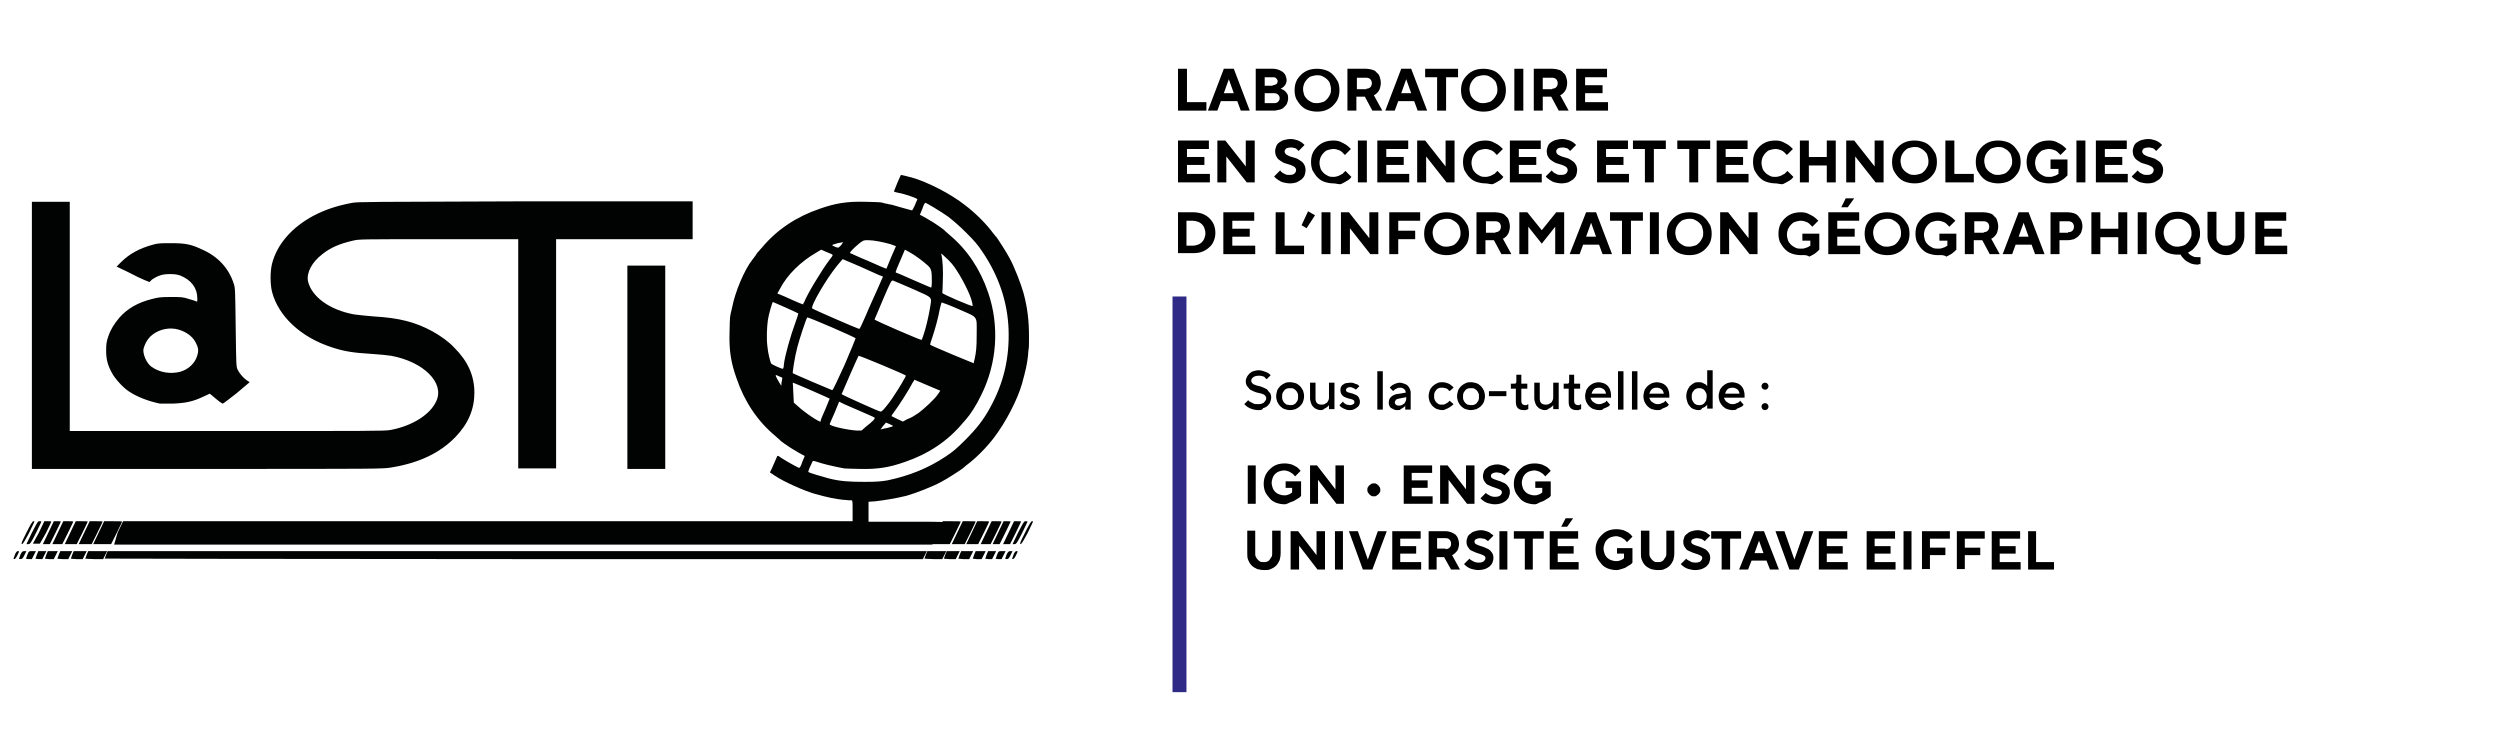 <?xml version="1.0" encoding="UTF-8"?>
<svg xmlns="http://www.w3.org/2000/svg" xmlns:xlink="http://www.w3.org/1999/xlink" version="1.1" id="Calque_1" x="0px" y="0px" viewBox="0 0 501.7 150.2" style="enable-background:new 0 0 501.7 150.2;" xml:space="preserve">
<style type="text/css">
	.st0{fill:#2F2A85;}
	.st1{fill:#010202;}
</style>
<g>
	<rect x="235.3" y="59.5" class="st0" width="2.8" height="79.4"></rect>
</g>
<g>
	<path d="M236.4,13.8h1.8v6.7h3.9v1.7h-5.7V13.8z"></path>
	<path d="M245.6,13.8h2l3.2,8.4H249l-0.7-1.9H245l-0.7,1.9h-1.9L245.6,13.8z M247.6,18.7l-1-2.8h0l-1,2.8H247.6z"></path>
	<path d="M252,13.8h3.5c0.4,0,0.8,0.1,1.1,0.2c0.3,0.1,0.6,0.3,0.9,0.5c0.2,0.2,0.4,0.4,0.5,0.7c0.1,0.3,0.2,0.6,0.2,0.9   c0,0.3-0.1,0.6-0.2,0.8c-0.1,0.2-0.3,0.4-0.4,0.5c-0.2,0.2-0.4,0.3-0.6,0.4c0.3,0.1,0.5,0.2,0.8,0.4c0.2,0.2,0.4,0.4,0.5,0.6   c0.2,0.3,0.2,0.6,0.2,1c0,0.3-0.1,0.6-0.2,0.9c-0.1,0.3-0.3,0.5-0.6,0.8s-0.5,0.4-0.9,0.5c-0.4,0.1-0.8,0.2-1.2,0.2H252V13.8z    M255.4,17.1c0.3,0,0.5-0.1,0.7-0.2s0.3-0.4,0.3-0.6s-0.1-0.4-0.3-0.6c-0.2-0.2-0.4-0.2-0.7-0.2h-1.6v1.7H255.4z M255.7,20.7   c0.4,0,0.6-0.1,0.8-0.3c0.2-0.2,0.3-0.4,0.3-0.7c0-0.3-0.1-0.5-0.3-0.7c-0.2-0.2-0.5-0.3-0.8-0.3h-1.9v2H255.7z"></path>
	<path d="M264.3,22.4c-0.6,0-1.2-0.1-1.8-0.3s-1-0.5-1.4-0.9c-0.4-0.4-0.7-0.9-1-1.4c-0.2-0.5-0.3-1.1-0.3-1.7   c0-0.6,0.1-1.2,0.3-1.7c0.2-0.5,0.6-1,1-1.4c0.4-0.4,0.9-0.7,1.4-0.9s1.2-0.3,1.8-0.3c0.6,0,1.2,0.1,1.8,0.3c0.6,0.2,1,0.5,1.4,0.9   c0.4,0.4,0.7,0.9,1,1.4c0.2,0.5,0.3,1.1,0.3,1.7c0,0.6-0.1,1.2-0.3,1.7c-0.2,0.5-0.6,1-1,1.4c-0.4,0.4-0.9,0.7-1.4,0.9   C265.6,22.3,265,22.4,264.3,22.4z M264.3,20.7c0.4,0,0.7-0.1,1.1-0.2s0.6-0.3,0.9-0.6c0.2-0.2,0.4-0.5,0.6-0.9s0.2-0.7,0.2-1.1   c0-0.4-0.1-0.7-0.2-1.1s-0.3-0.6-0.6-0.9c-0.2-0.2-0.5-0.4-0.9-0.6s-0.7-0.2-1.1-0.2s-0.7,0.1-1.1,0.2s-0.6,0.3-0.9,0.6   c-0.2,0.2-0.4,0.5-0.6,0.9c-0.1,0.3-0.2,0.7-0.2,1.1c0,0.4,0.1,0.7,0.2,1.1c0.1,0.3,0.3,0.6,0.6,0.9c0.2,0.2,0.5,0.4,0.9,0.6   S263.9,20.7,264.3,20.7z"></path>
	<path d="M270.5,13.8h3.7c0.4,0,0.9,0.1,1.2,0.2c0.4,0.1,0.7,0.3,0.9,0.6c0.3,0.2,0.5,0.5,0.6,0.9c0.1,0.3,0.2,0.7,0.2,1.1   c0,0.5-0.1,0.9-0.2,1.2c-0.1,0.3-0.3,0.6-0.5,0.8c-0.2,0.2-0.4,0.4-0.7,0.5l1.7,3.1h-2l-1.5-2.8h-1.7v2.8h-1.8V13.8z M274.2,17.8   c0.3,0,0.6-0.1,0.8-0.3s0.3-0.5,0.3-0.8s-0.1-0.6-0.3-0.8s-0.5-0.3-0.8-0.3h-1.9v2.3H274.2z"></path>
	<path d="M281.2,13.8h2l3.2,8.4h-1.9l-0.7-1.9h-3.2l-0.7,1.9h-1.9L281.2,13.8z M283.2,18.7l-1-2.8h0l-1,2.8H283.2z"></path>
	<path d="M288.4,15.5H286v-1.7h6.6v1.7h-2.4v6.7h-1.8V15.5z"></path>
	<path d="M297.7,22.4c-0.6,0-1.2-0.1-1.8-0.3s-1-0.5-1.4-0.9c-0.4-0.4-0.7-0.9-1-1.4c-0.2-0.5-0.3-1.1-0.3-1.7   c0-0.6,0.1-1.2,0.3-1.7c0.2-0.5,0.6-1,1-1.4c0.4-0.4,0.9-0.7,1.4-0.9s1.2-0.3,1.8-0.3c0.6,0,1.2,0.1,1.8,0.3c0.6,0.2,1,0.5,1.4,0.9   c0.4,0.4,0.7,0.9,1,1.4c0.2,0.5,0.3,1.1,0.3,1.7c0,0.6-0.1,1.2-0.3,1.7c-0.2,0.5-0.6,1-1,1.4c-0.4,0.4-0.9,0.7-1.4,0.9   C299,22.3,298.4,22.4,297.7,22.4z M297.7,20.7c0.4,0,0.7-0.1,1.1-0.2s0.6-0.3,0.9-0.6c0.2-0.2,0.4-0.5,0.6-0.9s0.2-0.7,0.2-1.1   c0-0.4-0.1-0.7-0.2-1.1s-0.3-0.6-0.6-0.9c-0.2-0.2-0.5-0.4-0.9-0.6s-0.7-0.2-1.1-0.2s-0.7,0.1-1.1,0.2s-0.6,0.3-0.9,0.6   c-0.2,0.2-0.4,0.5-0.6,0.9c-0.1,0.3-0.2,0.7-0.2,1.1c0,0.4,0.1,0.7,0.2,1.1c0.1,0.3,0.3,0.6,0.6,0.9c0.2,0.2,0.5,0.4,0.9,0.6   S297.4,20.7,297.7,20.7z"></path>
	<path d="M303.9,13.8h1.8v8.4h-1.8V13.8z"></path>
	<path d="M307.9,13.8h3.7c0.4,0,0.9,0.1,1.2,0.2c0.4,0.1,0.7,0.3,0.9,0.6c0.3,0.2,0.5,0.5,0.6,0.9c0.1,0.3,0.2,0.7,0.2,1.1   c0,0.5-0.1,0.9-0.2,1.2c-0.1,0.3-0.3,0.6-0.5,0.8c-0.2,0.2-0.4,0.4-0.7,0.5l1.7,3.1h-2l-1.5-2.8h-1.7v2.8h-1.8V13.8z M311.5,17.8   c0.3,0,0.6-0.1,0.8-0.3s0.3-0.5,0.3-0.8s-0.1-0.6-0.3-0.8s-0.5-0.3-0.8-0.3h-1.9v2.3H311.5z"></path>
	<path d="M316.3,13.8h6.2v1.7h-4.4v1.6h3.5v1.6h-3.5v1.8h4.6v1.7h-6.4V13.8z"></path>
</g>
<g>
	<path d="M236.4,28.2h6.2v1.7h-4.4v1.6h3.5v1.6h-3.5v1.8h4.6v1.7h-6.4V28.2z"></path>
	<path d="M244.3,28.2h1.6l4.1,5.2v-5.2h1.8v8.4h-1.6l-4.1-5.2v5.2h-1.8V28.2z"></path>
	<path d="M258.9,36.8c-0.5,0-1-0.1-1.4-0.2c-0.4-0.1-0.7-0.3-1-0.5c-0.3-0.2-0.6-0.4-0.8-0.7l1.2-1.2c0.1,0.2,0.3,0.3,0.5,0.5   c0.2,0.1,0.4,0.2,0.6,0.3c0.2,0.1,0.5,0.1,0.8,0.1c0.5,0,0.8-0.1,1-0.3s0.3-0.4,0.3-0.7c0-0.2-0.1-0.4-0.3-0.6   c-0.2-0.1-0.5-0.3-0.8-0.4c-0.3-0.1-0.6-0.2-1-0.3c-0.4-0.1-0.7-0.3-1-0.5c-0.3-0.2-0.6-0.4-0.8-0.8c-0.2-0.3-0.3-0.7-0.3-1.2   c0-0.3,0.1-0.6,0.2-0.9c0.1-0.3,0.3-0.6,0.6-0.8c0.3-0.2,0.6-0.4,1-0.5c0.4-0.1,0.8-0.2,1.3-0.2c0.5,0,0.9,0.1,1.2,0.2   c0.4,0.1,0.7,0.3,0.9,0.4c0.3,0.2,0.5,0.4,0.7,0.6l-1.2,1.2c-0.1-0.1-0.3-0.3-0.4-0.4c-0.1-0.1-0.3-0.2-0.5-0.2   c-0.2-0.1-0.4-0.1-0.6-0.1c-0.5,0-0.8,0.1-1,0.2c-0.2,0.2-0.3,0.4-0.3,0.6c0,0.2,0.1,0.4,0.3,0.6c0.2,0.1,0.5,0.3,0.8,0.4   c0.3,0.1,0.6,0.2,1,0.3c0.4,0.1,0.7,0.3,1,0.5c0.3,0.2,0.6,0.4,0.8,0.8c0.2,0.3,0.3,0.7,0.3,1.2c0,0.3-0.1,0.7-0.2,1   c-0.1,0.3-0.4,0.6-0.6,0.8c-0.3,0.2-0.6,0.4-1,0.6C259.9,36.7,259.4,36.8,258.9,36.8z"></path>
	<path d="M267.6,36.8c-0.6,0-1.2-0.1-1.8-0.3s-1-0.5-1.4-0.9c-0.4-0.4-0.7-0.9-1-1.4c-0.2-0.5-0.3-1.1-0.3-1.7   c0-0.6,0.1-1.2,0.3-1.7c0.2-0.5,0.6-1,1-1.4c0.4-0.4,0.9-0.7,1.4-0.9s1.2-0.3,1.8-0.3c0.6,0,1.1,0.1,1.5,0.3   c0.4,0.2,0.8,0.4,1.1,0.6c0.3,0.2,0.6,0.5,0.9,0.8l-1.2,1.2c-0.2-0.2-0.4-0.4-0.6-0.6c-0.2-0.2-0.4-0.3-0.7-0.4s-0.6-0.2-1-0.2   s-0.7,0.1-1.1,0.2s-0.6,0.3-0.9,0.6c-0.2,0.2-0.4,0.5-0.6,0.9c-0.1,0.3-0.2,0.7-0.2,1.1c0,0.4,0.1,0.7,0.2,1.1   c0.1,0.3,0.3,0.6,0.6,0.9c0.2,0.2,0.5,0.4,0.9,0.6s0.7,0.2,1.1,0.2c0.4,0,0.7-0.1,1-0.2s0.5-0.3,0.8-0.4c0.2-0.2,0.4-0.4,0.6-0.6   l1.2,1.2c-0.2,0.3-0.5,0.6-0.9,0.8c-0.3,0.2-0.7,0.4-1.1,0.6S268.2,36.8,267.6,36.8z"></path>
	<path d="M272.5,28.2h1.8v8.4h-1.8V28.2z"></path>
	<path d="M276.4,28.2h6.2v1.7h-4.4v1.6h3.5v1.6h-3.5v1.8h4.6v1.7h-6.4V28.2z"></path>
	<path d="M284.4,28.2h1.6l4.1,5.2v-5.2h1.8v8.4h-1.6l-4.1-5.2v5.2h-1.8V28.2z"></path>
	<path d="M298.1,36.8c-0.6,0-1.2-0.1-1.8-0.3s-1-0.5-1.4-0.9c-0.4-0.4-0.7-0.9-1-1.4c-0.2-0.5-0.3-1.1-0.3-1.7   c0-0.6,0.1-1.2,0.3-1.7c0.2-0.5,0.6-1,1-1.4c0.4-0.4,0.9-0.7,1.4-0.9s1.2-0.3,1.8-0.3c0.6,0,1.1,0.1,1.5,0.3   c0.4,0.2,0.8,0.4,1.1,0.6c0.3,0.2,0.6,0.5,0.9,0.8l-1.2,1.2c-0.2-0.2-0.4-0.4-0.6-0.6c-0.2-0.2-0.4-0.3-0.7-0.4s-0.6-0.2-1-0.2   s-0.7,0.1-1.1,0.2s-0.6,0.3-0.9,0.6c-0.2,0.2-0.4,0.5-0.6,0.9c-0.1,0.3-0.2,0.7-0.2,1.1c0,0.4,0.1,0.7,0.2,1.1   c0.1,0.3,0.3,0.6,0.6,0.9c0.2,0.2,0.5,0.4,0.9,0.6s0.7,0.2,1.1,0.2c0.4,0,0.7-0.1,1-0.2s0.5-0.3,0.8-0.4c0.2-0.2,0.4-0.4,0.6-0.6   l1.2,1.2c-0.2,0.3-0.5,0.6-0.9,0.8c-0.3,0.2-0.7,0.4-1.1,0.6S298.7,36.8,298.1,36.8z"></path>
	<path d="M303,28.2h6.2v1.7h-4.4v1.6h3.5v1.6h-3.5v1.8h4.6v1.7H303V28.2z"></path>
	<path d="M313.4,36.8c-0.5,0-1-0.1-1.4-0.2c-0.4-0.1-0.7-0.3-1-0.5c-0.3-0.2-0.6-0.4-0.8-0.7l1.2-1.2c0.1,0.2,0.3,0.3,0.5,0.5   c0.2,0.1,0.4,0.2,0.6,0.3c0.2,0.1,0.5,0.1,0.8,0.1c0.5,0,0.8-0.1,1-0.3s0.3-0.4,0.3-0.7c0-0.2-0.1-0.4-0.3-0.6   c-0.2-0.1-0.5-0.3-0.8-0.4c-0.3-0.1-0.6-0.2-1-0.3c-0.4-0.1-0.7-0.3-1-0.5c-0.3-0.2-0.6-0.4-0.8-0.8c-0.2-0.3-0.3-0.7-0.3-1.2   c0-0.3,0.1-0.6,0.2-0.9c0.1-0.3,0.3-0.6,0.6-0.8c0.3-0.2,0.6-0.4,1-0.5c0.4-0.1,0.8-0.2,1.3-0.2c0.5,0,0.9,0.1,1.2,0.2   c0.4,0.1,0.7,0.3,0.9,0.4c0.3,0.2,0.5,0.4,0.7,0.6l-1.2,1.2c-0.1-0.1-0.3-0.3-0.4-0.4c-0.1-0.1-0.3-0.2-0.5-0.2   c-0.2-0.1-0.4-0.1-0.6-0.1c-0.5,0-0.8,0.1-1,0.2c-0.2,0.2-0.3,0.4-0.3,0.6c0,0.2,0.1,0.4,0.3,0.6c0.2,0.1,0.5,0.3,0.8,0.4   c0.3,0.1,0.6,0.2,1,0.3c0.4,0.1,0.7,0.3,1,0.5c0.3,0.2,0.6,0.4,0.8,0.8c0.2,0.3,0.3,0.7,0.3,1.2c0,0.3-0.1,0.7-0.2,1   c-0.1,0.3-0.4,0.6-0.6,0.8c-0.3,0.2-0.6,0.4-1,0.6C314.3,36.7,313.9,36.8,313.4,36.8z"></path>
	<path d="M320.5,28.2h6.2v1.7h-4.4v1.6h3.5v1.6h-3.5v1.8h4.6v1.7h-6.4V28.2z"></path>
	<path d="M330.1,29.9h-2.4v-1.7h6.6v1.7h-2.4v6.7h-1.8V29.9z"></path>
	<path d="M339,29.9h-2.4v-1.7h6.6v1.7h-2.4v6.7H339V29.9z"></path>
	<path d="M344.5,28.2h6.2v1.7h-4.4v1.6h3.5v1.6h-3.5v1.8h4.6v1.7h-6.4V28.2z"></path>
	<path d="M356.3,36.8c-0.6,0-1.2-0.1-1.8-0.3s-1-0.5-1.4-0.9c-0.4-0.4-0.7-0.9-1-1.4c-0.2-0.5-0.3-1.1-0.3-1.7   c0-0.6,0.1-1.2,0.3-1.7c0.2-0.5,0.6-1,1-1.4c0.4-0.4,0.9-0.7,1.4-0.9s1.2-0.3,1.8-0.3c0.6,0,1.1,0.1,1.5,0.3   c0.4,0.2,0.8,0.4,1.1,0.6c0.3,0.2,0.6,0.5,0.9,0.8l-1.2,1.2c-0.2-0.2-0.4-0.4-0.6-0.6c-0.2-0.2-0.4-0.3-0.7-0.4s-0.6-0.2-1-0.2   s-0.7,0.1-1.1,0.2s-0.6,0.3-0.9,0.6c-0.2,0.2-0.4,0.5-0.6,0.9c-0.1,0.3-0.2,0.7-0.2,1.1c0,0.4,0.1,0.7,0.2,1.1   c0.1,0.3,0.3,0.6,0.6,0.9c0.2,0.2,0.5,0.4,0.9,0.6s0.7,0.2,1.1,0.2c0.4,0,0.7-0.1,1-0.2s0.5-0.3,0.8-0.4c0.2-0.2,0.4-0.4,0.6-0.6   l1.2,1.2c-0.2,0.3-0.5,0.6-0.9,0.8c-0.3,0.2-0.7,0.4-1.1,0.6S356.9,36.8,356.3,36.8z"></path>
	<path d="M361.2,28.2h1.8v3.3h3.6v-3.3h1.8v8.4h-1.8v-3.4H363v3.4h-1.8V28.2z"></path>
	<path d="M370.5,28.2h1.6l4.1,5.2v-5.2h1.8v8.4h-1.6l-4.1-5.2v5.2h-1.8V28.2z"></path>
	<path d="M384.2,36.8c-0.6,0-1.2-0.1-1.8-0.3s-1-0.5-1.4-0.9c-0.4-0.4-0.7-0.9-1-1.4c-0.2-0.5-0.3-1.1-0.3-1.7   c0-0.6,0.1-1.2,0.3-1.7c0.2-0.5,0.6-1,1-1.4c0.4-0.4,0.9-0.7,1.4-0.9s1.2-0.3,1.8-0.3c0.6,0,1.2,0.1,1.8,0.3c0.6,0.2,1,0.5,1.4,0.9   c0.4,0.4,0.7,0.9,1,1.4c0.2,0.5,0.3,1.1,0.3,1.7c0,0.6-0.1,1.2-0.3,1.7c-0.2,0.5-0.6,1-1,1.4c-0.4,0.4-0.9,0.7-1.4,0.9   C385.5,36.7,384.9,36.8,384.2,36.8z M384.2,35.1c0.4,0,0.7-0.1,1.1-0.2s0.6-0.3,0.9-0.6c0.2-0.2,0.4-0.5,0.6-0.9s0.2-0.7,0.2-1.1   c0-0.4-0.1-0.7-0.2-1.1s-0.3-0.6-0.6-0.9c-0.2-0.2-0.5-0.4-0.9-0.6s-0.7-0.2-1.1-0.2s-0.7,0.1-1.1,0.2s-0.6,0.3-0.9,0.6   c-0.2,0.2-0.4,0.5-0.6,0.9c-0.1,0.3-0.2,0.7-0.2,1.1c0,0.4,0.1,0.7,0.2,1.1c0.1,0.3,0.3,0.6,0.6,0.9c0.2,0.2,0.5,0.4,0.9,0.6   S383.8,35.1,384.2,35.1z"></path>
	<path d="M390.4,28.2h1.8v6.7h3.9v1.7h-5.7V28.2z"></path>
	<path d="M401,36.8c-0.6,0-1.2-0.1-1.8-0.3s-1-0.5-1.4-0.9c-0.4-0.4-0.7-0.9-1-1.4c-0.2-0.5-0.3-1.1-0.3-1.7c0-0.6,0.1-1.2,0.3-1.7   c0.2-0.5,0.6-1,1-1.4c0.4-0.4,0.9-0.7,1.4-0.9s1.2-0.3,1.8-0.3c0.6,0,1.2,0.1,1.8,0.3c0.6,0.2,1,0.5,1.4,0.9c0.4,0.4,0.7,0.9,1,1.4   c0.2,0.5,0.3,1.1,0.3,1.7c0,0.6-0.1,1.2-0.3,1.7c-0.2,0.5-0.6,1-1,1.4c-0.4,0.4-0.9,0.7-1.4,0.9C402.2,36.7,401.6,36.8,401,36.8z    M401,35.1c0.4,0,0.7-0.1,1.1-0.2s0.6-0.3,0.9-0.6c0.2-0.2,0.4-0.5,0.6-0.9s0.2-0.7,0.2-1.1c0-0.4-0.1-0.7-0.2-1.1   s-0.3-0.6-0.6-0.9c-0.2-0.2-0.5-0.4-0.9-0.6s-0.7-0.2-1.1-0.2s-0.7,0.1-1.1,0.2s-0.6,0.3-0.9,0.6c-0.2,0.2-0.4,0.5-0.6,0.9   c-0.1,0.3-0.2,0.7-0.2,1.1c0,0.4,0.1,0.7,0.2,1.1c0.1,0.3,0.3,0.6,0.6,0.9c0.2,0.2,0.5,0.4,0.9,0.6S400.6,35.1,401,35.1z"></path>
	<path d="M411.2,36.8c-0.6,0-1.2-0.1-1.8-0.3s-1-0.5-1.4-0.9c-0.4-0.4-0.7-0.9-1-1.4c-0.2-0.5-0.3-1.1-0.3-1.7   c0-0.6,0.1-1.2,0.3-1.7c0.2-0.5,0.6-1,1-1.4c0.4-0.4,0.9-0.7,1.4-0.9s1.2-0.3,1.8-0.3c0.6,0,1.1,0.1,1.5,0.3   c0.4,0.2,0.8,0.4,1.1,0.6c0.3,0.2,0.6,0.5,0.9,0.8l-1.2,1.2c-0.2-0.2-0.4-0.4-0.6-0.6c-0.2-0.2-0.4-0.3-0.7-0.4s-0.6-0.2-1-0.2   s-0.7,0.1-1.1,0.2s-0.6,0.3-0.9,0.6c-0.2,0.2-0.4,0.5-0.6,0.9c-0.1,0.3-0.2,0.7-0.2,1.1c0,0.4,0.1,0.7,0.2,1.1   c0.1,0.3,0.3,0.6,0.6,0.9c0.2,0.2,0.5,0.4,0.9,0.6s0.7,0.2,1.1,0.2c0.3,0,0.6,0,0.8-0.1c0.2-0.1,0.4-0.1,0.6-0.2   c0.2-0.1,0.3-0.2,0.5-0.3v-1h-1.6V32h3.4v3.2c-0.3,0.3-0.6,0.6-0.9,0.8c-0.3,0.2-0.7,0.4-1.1,0.6C412.3,36.7,411.8,36.8,411.2,36.8   z"></path>
	<path d="M416.7,28.2h1.8v8.4h-1.8V28.2z"></path>
	<path d="M420.6,28.2h6.2v1.7h-4.4v1.6h3.5v1.6h-3.5v1.8h4.6v1.7h-6.4V28.2z"></path>
	<path d="M431,36.8c-0.5,0-1-0.1-1.4-0.2c-0.4-0.1-0.7-0.3-1-0.5c-0.3-0.2-0.6-0.4-0.8-0.7l1.2-1.2c0.1,0.2,0.3,0.3,0.5,0.5   c0.2,0.1,0.4,0.2,0.6,0.3c0.2,0.1,0.5,0.1,0.8,0.1c0.5,0,0.8-0.1,1-0.3s0.3-0.4,0.3-0.7c0-0.2-0.1-0.4-0.3-0.6   c-0.2-0.1-0.5-0.3-0.8-0.4c-0.3-0.1-0.6-0.2-1-0.3c-0.4-0.1-0.7-0.3-1-0.5c-0.3-0.2-0.6-0.4-0.8-0.8c-0.2-0.3-0.3-0.7-0.3-1.2   c0-0.3,0.1-0.6,0.2-0.9c0.1-0.3,0.3-0.6,0.6-0.8c0.3-0.2,0.6-0.4,1-0.5c0.4-0.1,0.8-0.2,1.3-0.2c0.5,0,0.9,0.1,1.2,0.2   c0.4,0.1,0.7,0.3,0.9,0.4c0.3,0.2,0.5,0.4,0.7,0.6l-1.2,1.2c-0.1-0.1-0.3-0.3-0.4-0.4c-0.1-0.1-0.3-0.2-0.5-0.2   c-0.2-0.1-0.4-0.1-0.6-0.1c-0.5,0-0.8,0.1-1,0.2c-0.2,0.2-0.3,0.4-0.3,0.6c0,0.2,0.1,0.4,0.3,0.6c0.2,0.1,0.5,0.3,0.8,0.4   c0.3,0.1,0.6,0.2,1,0.3c0.4,0.1,0.7,0.3,1,0.5c0.3,0.2,0.6,0.4,0.8,0.8c0.2,0.3,0.3,0.7,0.3,1.2c0,0.3-0.1,0.7-0.2,1   c-0.1,0.3-0.4,0.6-0.6,0.8c-0.3,0.2-0.6,0.4-1,0.6C432,36.7,431.5,36.8,431,36.8z"></path>
</g>
<g>
	<path d="M236.4,42.6h3.1c0.6,0,1.2,0.1,1.8,0.3c0.5,0.2,1,0.5,1.4,0.9s0.7,0.8,0.9,1.3c0.2,0.5,0.3,1.1,0.3,1.6   c0,0.6-0.1,1.1-0.3,1.6c-0.2,0.5-0.5,1-0.9,1.3c-0.4,0.4-0.9,0.7-1.4,0.9c-0.5,0.2-1.1,0.3-1.8,0.3h-3.1V42.6z M239.4,49.3   c0.4,0,0.7-0.1,1-0.2c0.3-0.1,0.6-0.3,0.8-0.5s0.4-0.5,0.5-0.8c0.1-0.3,0.2-0.6,0.2-1c0-0.4-0.1-0.7-0.2-1   c-0.1-0.3-0.3-0.6-0.5-0.8c-0.2-0.2-0.5-0.4-0.8-0.5c-0.3-0.1-0.7-0.2-1-0.2h-1.3v5H239.4z"></path>
	<path d="M245.5,42.6h6.2v1.7h-4.4v1.6h3.5v1.6h-3.5v1.8h4.6V51h-6.4V42.6z"></path>
	<path d="M256,42.6h1.8v6.7h3.9V51H256V42.6z"></path>
	<path d="M261.2,45.2l1.3-2.8l1.4,0.8l-1.7,2.6L261.2,45.2z"></path>
	<path d="M265.2,42.6h1.8V51h-1.8V42.6z"></path>
	<path d="M269.1,42.6h1.6l4.1,5.2v-5.2h1.8V51H275l-4.1-5.2V51h-1.8V42.6z"></path>
	<path d="M278.8,42.6h6.2v1.7h-4.4v2h3.4V48h-3.4V51h-1.8V42.6z"></path>
	<path d="M290.3,51.2c-0.6,0-1.2-0.1-1.8-0.3s-1-0.5-1.4-0.9c-0.4-0.4-0.7-0.9-1-1.4c-0.2-0.5-0.3-1.1-0.3-1.7   c0-0.6,0.1-1.2,0.3-1.7c0.2-0.5,0.6-1,1-1.4c0.4-0.4,0.9-0.7,1.4-0.9s1.2-0.3,1.8-0.3c0.6,0,1.2,0.1,1.8,0.3c0.6,0.2,1,0.5,1.4,0.9   c0.4,0.4,0.7,0.9,1,1.4c0.2,0.5,0.3,1.1,0.3,1.7c0,0.6-0.1,1.2-0.3,1.7c-0.2,0.5-0.6,1-1,1.4c-0.4,0.4-0.9,0.7-1.4,0.9   C291.5,51.1,290.9,51.2,290.3,51.2z M290.3,49.5c0.4,0,0.7-0.1,1.1-0.2s0.6-0.3,0.9-0.6c0.2-0.2,0.4-0.5,0.6-0.9s0.2-0.7,0.2-1.1   c0-0.4-0.1-0.7-0.2-1.1s-0.3-0.6-0.6-0.9c-0.2-0.2-0.5-0.4-0.9-0.6s-0.7-0.2-1.1-0.2s-0.7,0.1-1.1,0.2s-0.6,0.3-0.9,0.6   c-0.2,0.2-0.4,0.5-0.6,0.9c-0.1,0.3-0.2,0.7-0.2,1.1c0,0.4,0.1,0.7,0.2,1.1c0.1,0.3,0.3,0.6,0.6,0.9c0.2,0.2,0.5,0.4,0.9,0.6   S289.9,49.5,290.3,49.5z"></path>
	<path d="M296.4,42.6h3.7c0.4,0,0.9,0.1,1.2,0.2c0.4,0.1,0.7,0.3,0.9,0.6c0.3,0.2,0.5,0.5,0.6,0.9c0.1,0.3,0.2,0.7,0.2,1.1   c0,0.5-0.1,0.9-0.2,1.2c-0.1,0.3-0.3,0.6-0.5,0.8c-0.2,0.2-0.4,0.4-0.7,0.5l1.7,3.1h-2l-1.5-2.8h-1.7V51h-1.8V42.6z M300.1,46.6   c0.3,0,0.6-0.1,0.8-0.3s0.3-0.5,0.3-0.8s-0.1-0.6-0.3-0.8s-0.5-0.3-0.8-0.3h-1.9v2.3H300.1z"></path>
	<path d="M304.9,42.6h1.6l2.9,3.6l2.9-3.6h1.6V51h-1.8v-5.5l-2.7,3.4l-2.7-3.4V51h-1.8V42.6z"></path>
	<path d="M318.3,42.6h2l3.2,8.4h-1.9l-0.7-1.9h-3.2L317,51H315L318.3,42.6z M320.3,47.5l-1-2.8h0l-1,2.8H320.3z"></path>
	<path d="M325.5,44.3h-2.4v-1.7h6.6v1.7h-2.4V51h-1.8V44.3z"></path>
	<path d="M331.1,42.6h1.8V51h-1.8V42.6z"></path>
	<path d="M339,51.2c-0.6,0-1.2-0.1-1.8-0.3s-1-0.5-1.4-0.9c-0.4-0.4-0.7-0.9-1-1.4c-0.2-0.5-0.3-1.1-0.3-1.7c0-0.6,0.1-1.2,0.3-1.7   c0.2-0.5,0.6-1,1-1.4c0.4-0.4,0.9-0.7,1.4-0.9s1.2-0.3,1.8-0.3c0.6,0,1.2,0.1,1.8,0.3c0.6,0.2,1,0.5,1.4,0.9c0.4,0.4,0.7,0.9,1,1.4   c0.2,0.5,0.3,1.1,0.3,1.7c0,0.6-0.1,1.2-0.3,1.7c-0.2,0.5-0.6,1-1,1.4c-0.4,0.4-0.9,0.7-1.4,0.9C340.3,51.1,339.7,51.2,339,51.2z    M339,49.5c0.4,0,0.7-0.1,1.1-0.2s0.6-0.3,0.9-0.6c0.2-0.2,0.4-0.5,0.6-0.9s0.2-0.7,0.2-1.1c0-0.4-0.1-0.7-0.2-1.1   s-0.3-0.6-0.6-0.9c-0.2-0.2-0.5-0.4-0.9-0.6s-0.7-0.2-1.1-0.2s-0.7,0.1-1.1,0.2s-0.6,0.3-0.9,0.6c-0.2,0.2-0.4,0.5-0.6,0.9   c-0.1,0.3-0.2,0.7-0.2,1.1c0,0.4,0.1,0.7,0.2,1.1c0.1,0.3,0.3,0.6,0.6,0.9c0.2,0.2,0.5,0.4,0.9,0.6S338.7,49.5,339,49.5z"></path>
	<path d="M345.2,42.6h1.6l4.1,5.2v-5.2h1.8V51h-1.6l-4.1-5.2V51h-1.8V42.6z"></path>
	<path d="M361.4,51.2c-0.6,0-1.2-0.1-1.8-0.3s-1-0.5-1.4-0.9c-0.4-0.4-0.7-0.9-1-1.4c-0.2-0.5-0.3-1.1-0.3-1.7   c0-0.6,0.1-1.2,0.3-1.7c0.2-0.5,0.6-1,1-1.4c0.4-0.4,0.9-0.7,1.4-0.9s1.2-0.3,1.8-0.3c0.6,0,1.1,0.1,1.5,0.3   c0.4,0.2,0.8,0.4,1.1,0.6c0.3,0.2,0.6,0.5,0.9,0.8l-1.2,1.2c-0.2-0.2-0.4-0.4-0.6-0.6c-0.2-0.2-0.4-0.3-0.7-0.4s-0.6-0.2-1-0.2   s-0.7,0.1-1.1,0.2s-0.6,0.3-0.9,0.6c-0.2,0.2-0.4,0.5-0.6,0.9c-0.1,0.3-0.2,0.7-0.2,1.1c0,0.4,0.1,0.7,0.2,1.1   c0.1,0.3,0.3,0.6,0.6,0.9c0.2,0.2,0.5,0.4,0.9,0.6s0.7,0.2,1.1,0.2c0.3,0,0.6,0,0.8-0.1c0.2-0.1,0.4-0.1,0.6-0.2   c0.2-0.1,0.3-0.2,0.5-0.3v-1h-1.6v-1.4h3.4v3.2c-0.3,0.3-0.6,0.6-0.9,0.8c-0.3,0.2-0.7,0.4-1.1,0.6C362.5,51.1,362,51.2,361.4,51.2   z"></path>
	<path d="M366.9,42.6h6.2v1.7h-4.4v1.6h3.5v1.6h-3.5v1.8h4.6V51h-6.4V42.6z M370.4,39.8h1.7l-1.3,1.8h-1.3L370.4,39.8z"></path>
	<path d="M378.7,51.2c-0.6,0-1.2-0.1-1.8-0.3s-1-0.5-1.4-0.9c-0.4-0.4-0.7-0.9-1-1.4c-0.2-0.5-0.3-1.1-0.3-1.7   c0-0.6,0.1-1.2,0.3-1.7c0.2-0.5,0.6-1,1-1.4c0.4-0.4,0.9-0.7,1.4-0.9s1.2-0.3,1.8-0.3c0.6,0,1.2,0.1,1.8,0.3c0.6,0.2,1,0.5,1.4,0.9   c0.4,0.4,0.7,0.9,1,1.4c0.2,0.5,0.3,1.1,0.3,1.7c0,0.6-0.1,1.2-0.3,1.7c-0.2,0.5-0.6,1-1,1.4c-0.4,0.4-0.9,0.7-1.4,0.9   C380,51.1,379.4,51.2,378.7,51.2z M378.7,49.5c0.4,0,0.7-0.1,1.1-0.2s0.6-0.3,0.9-0.6c0.2-0.2,0.4-0.5,0.6-0.9s0.2-0.7,0.2-1.1   c0-0.4-0.1-0.7-0.2-1.1s-0.3-0.6-0.6-0.9c-0.2-0.2-0.5-0.4-0.9-0.6s-0.7-0.2-1.1-0.2s-0.7,0.1-1.1,0.2s-0.6,0.3-0.9,0.6   c-0.2,0.2-0.4,0.5-0.6,0.9c-0.1,0.3-0.2,0.7-0.2,1.1c0,0.4,0.1,0.7,0.2,1.1c0.1,0.3,0.3,0.6,0.6,0.9c0.2,0.2,0.5,0.4,0.9,0.6   S378.3,49.5,378.7,49.5z"></path>
	<path d="M388.9,51.2c-0.6,0-1.2-0.1-1.8-0.3s-1-0.5-1.4-0.9c-0.4-0.4-0.7-0.9-1-1.4c-0.2-0.5-0.3-1.1-0.3-1.7   c0-0.6,0.1-1.2,0.3-1.7c0.2-0.5,0.6-1,1-1.4c0.4-0.4,0.9-0.7,1.4-0.9s1.2-0.3,1.8-0.3c0.6,0,1.1,0.1,1.5,0.3   c0.4,0.2,0.8,0.4,1.1,0.6c0.3,0.2,0.6,0.5,0.9,0.8l-1.2,1.2c-0.2-0.2-0.4-0.4-0.6-0.6c-0.2-0.2-0.4-0.3-0.7-0.4s-0.6-0.2-1-0.2   s-0.7,0.1-1.1,0.2s-0.6,0.3-0.9,0.6c-0.2,0.2-0.4,0.5-0.6,0.9c-0.1,0.3-0.2,0.7-0.2,1.1c0,0.4,0.1,0.7,0.2,1.1   c0.1,0.3,0.3,0.6,0.6,0.9c0.2,0.2,0.5,0.4,0.9,0.6s0.7,0.2,1.1,0.2c0.3,0,0.6,0,0.8-0.1c0.2-0.1,0.4-0.1,0.6-0.2   c0.2-0.1,0.3-0.2,0.5-0.3v-1h-1.6v-1.4h3.4v3.2c-0.3,0.3-0.6,0.6-0.9,0.8c-0.3,0.2-0.7,0.4-1.1,0.6C390,51.1,389.5,51.2,388.9,51.2   z"></path>
	<path d="M394.4,42.6h3.7c0.4,0,0.9,0.1,1.2,0.2c0.4,0.1,0.7,0.3,0.9,0.6c0.3,0.2,0.5,0.5,0.6,0.9c0.1,0.3,0.2,0.7,0.2,1.1   c0,0.5-0.1,0.9-0.2,1.2c-0.1,0.3-0.3,0.6-0.5,0.8c-0.2,0.2-0.4,0.4-0.7,0.5l1.7,3.1h-2l-1.5-2.8h-1.7V51h-1.8V42.6z M398.1,46.6   c0.3,0,0.6-0.1,0.8-0.3s0.3-0.5,0.3-0.8s-0.1-0.6-0.3-0.8s-0.5-0.3-0.8-0.3h-1.9v2.3H398.1z"></path>
	<path d="M405.1,42.6h2l3.2,8.4h-1.9l-0.7-1.9h-3.2l-0.7,1.9h-1.9L405.1,42.6z M407.1,47.5l-1-2.8h0l-1,2.8H407.1z"></path>
	<path d="M411.5,42.6h3.5c0.4,0,0.9,0.1,1.2,0.2s0.7,0.3,0.9,0.6s0.5,0.6,0.6,0.9c0.1,0.3,0.2,0.7,0.2,1.1c0,0.4-0.1,0.8-0.2,1.1   c-0.1,0.3-0.3,0.6-0.6,0.9s-0.6,0.4-0.9,0.6c-0.4,0.1-0.8,0.2-1.2,0.2h-1.7V51h-1.8V42.6z M415,46.6c0.4,0,0.7-0.1,0.9-0.3   c0.2-0.2,0.3-0.5,0.3-0.8s-0.1-0.6-0.3-0.8c-0.2-0.2-0.5-0.3-0.9-0.3h-1.7v2.3H415z"></path>
	<path d="M419.7,42.6h1.8v3.3h3.6v-3.3h1.8V51h-1.8v-3.4h-3.6V51h-1.8V42.6z"></path>
	<path d="M429,42.6h1.8V51H429V42.6z"></path>
	<path d="M441.1,53.1c-0.6,0-1.2-0.1-1.6-0.3c-0.4-0.2-0.8-0.4-1.1-0.7c-0.3-0.3-0.6-0.6-0.8-1c0,0-0.1,0-0.2,0c-0.1,0-0.1,0-0.2,0   s-0.2,0-0.2,0c-0.6,0-1.2-0.1-1.8-0.3s-1-0.5-1.4-0.9c-0.4-0.4-0.7-0.9-1-1.4c-0.2-0.5-0.3-1.1-0.3-1.7c0-0.6,0.1-1.2,0.3-1.7   c0.2-0.5,0.6-1,1-1.4c0.4-0.4,0.9-0.7,1.4-0.9s1.2-0.3,1.8-0.3c0.6,0,1.2,0.1,1.8,0.3c0.6,0.2,1,0.5,1.4,0.9c0.4,0.4,0.7,0.9,1,1.4   c0.2,0.5,0.3,1.1,0.3,1.7c0,0.3,0,0.7-0.1,1c-0.1,0.3-0.2,0.6-0.3,0.8s-0.2,0.5-0.4,0.7s-0.3,0.4-0.4,0.5c-0.3,0.4-0.7,0.6-1.2,0.9   c0.1,0.2,0.3,0.3,0.5,0.5c0.2,0.1,0.4,0.2,0.6,0.3c0.2,0.1,0.5,0.1,0.8,0.1c0.1,0,0.1,0,0.2,0c0.1,0,0.1,0,0.2,0c0.1,0,0.1,0,0.2,0   V53c0,0-0.1,0-0.2,0c-0.1,0-0.1,0-0.2,0C441.3,53.1,441.2,53.1,441.1,53.1z M437,49.5c0.4,0,0.7-0.1,1.1-0.2s0.6-0.3,0.9-0.6   c0.2-0.2,0.4-0.5,0.6-0.9s0.2-0.7,0.2-1.1c0-0.4-0.1-0.7-0.2-1.1s-0.3-0.6-0.6-0.9c-0.2-0.2-0.5-0.4-0.9-0.6s-0.7-0.2-1.1-0.2   s-0.7,0.1-1.1,0.2s-0.6,0.3-0.9,0.6c-0.2,0.2-0.4,0.5-0.6,0.9c-0.1,0.3-0.2,0.7-0.2,1.1c0,0.4,0.1,0.7,0.2,1.1   c0.1,0.3,0.3,0.6,0.6,0.9c0.2,0.2,0.5,0.4,0.9,0.6S436.7,49.5,437,49.5z"></path>
	<path d="M446.8,51.2c-0.5,0-1-0.1-1.5-0.3c-0.4-0.2-0.8-0.4-1.2-0.8s-0.6-0.7-0.8-1.2c-0.2-0.4-0.3-0.9-0.3-1.5v-4.9h1.8v4.9   c0,0.3,0,0.6,0.1,0.8c0.1,0.2,0.2,0.4,0.4,0.6c0.2,0.2,0.4,0.3,0.6,0.4c0.2,0.1,0.5,0.1,0.8,0.1c0.3,0,0.5,0,0.8-0.1   c0.2-0.1,0.4-0.2,0.6-0.4c0.2-0.2,0.3-0.4,0.4-0.6c0.1-0.2,0.1-0.5,0.1-0.8v-4.9h1.8v4.9c0,0.5-0.1,1-0.3,1.5   c-0.2,0.4-0.4,0.8-0.8,1.2c-0.3,0.3-0.7,0.6-1.2,0.8C447.8,51.1,447.3,51.2,446.8,51.2z"></path>
	<path d="M452.6,42.6h6.2v1.7h-4.4v1.6h3.5v1.6h-3.5v1.8h4.6V51h-6.4V42.6z"></path>
</g>
<g>
	<path d="M252.5,82.3c-0.5,0-0.9-0.1-1.2-0.2s-0.6-0.2-0.9-0.4c-0.3-0.2-0.5-0.4-0.7-0.6l0.8-0.8c0.1,0.2,0.3,0.3,0.5,0.4   c0.2,0.1,0.4,0.2,0.6,0.3c0.2,0.1,0.5,0.1,0.9,0.1c0.2,0,0.5,0,0.7-0.1c0.2-0.1,0.4-0.1,0.5-0.3c0.1-0.1,0.2-0.2,0.3-0.4   c0.1-0.1,0.1-0.3,0.1-0.4c0-0.2-0.1-0.4-0.2-0.5c-0.1-0.1-0.3-0.3-0.5-0.3c-0.2-0.1-0.4-0.2-0.7-0.2c-0.2-0.1-0.5-0.1-0.7-0.2   c-0.3-0.1-0.5-0.2-0.7-0.3c-0.2-0.1-0.5-0.2-0.6-0.4c-0.2-0.2-0.3-0.4-0.5-0.6c-0.1-0.2-0.2-0.5-0.2-0.9c0-0.3,0.1-0.6,0.2-0.8   s0.3-0.5,0.5-0.7c0.2-0.2,0.5-0.4,0.8-0.5c0.3-0.1,0.7-0.2,1.1-0.2c0.4,0,0.7,0.1,1,0.2c0.3,0.1,0.6,0.2,0.8,0.3   c0.2,0.1,0.4,0.3,0.6,0.5l-0.8,0.8c-0.1-0.1-0.3-0.2-0.4-0.4c-0.1-0.1-0.3-0.2-0.5-0.2c-0.2-0.1-0.4-0.1-0.7-0.1   c-0.5,0-0.8,0.1-1.1,0.3s-0.4,0.5-0.4,0.7c0,0.2,0.1,0.4,0.2,0.5s0.3,0.3,0.5,0.3c0.2,0.1,0.4,0.2,0.6,0.2c0.2,0.1,0.5,0.1,0.7,0.2   c0.3,0.1,0.5,0.2,0.7,0.3s0.5,0.2,0.6,0.4s0.3,0.4,0.5,0.6c0.1,0.2,0.2,0.5,0.2,0.9c0,0.3-0.1,0.6-0.2,0.9   c-0.1,0.3-0.3,0.5-0.5,0.7c-0.2,0.2-0.5,0.4-0.9,0.5C253.3,82.3,253,82.3,252.5,82.3z"></path>
	<path d="M258.9,82.3c-0.4,0-0.8-0.1-1.1-0.2s-0.6-0.3-0.9-0.6c-0.2-0.2-0.4-0.5-0.6-0.9c-0.1-0.3-0.2-0.7-0.2-1.1   c0-0.4,0.1-0.7,0.2-1.1c0.1-0.3,0.3-0.6,0.6-0.9c0.2-0.2,0.5-0.4,0.9-0.6s0.7-0.2,1.1-0.2c0.4,0,0.7,0.1,1.1,0.2   c0.3,0.1,0.6,0.3,0.9,0.6c0.2,0.2,0.4,0.5,0.6,0.9c0.1,0.3,0.2,0.7,0.2,1.1c0,0.4-0.1,0.8-0.2,1.1c-0.1,0.3-0.3,0.6-0.6,0.9   c-0.2,0.2-0.5,0.4-0.9,0.6C259.6,82.2,259.3,82.3,258.9,82.3z M258.9,81.3c0.2,0,0.5,0,0.7-0.1c0.2-0.1,0.4-0.2,0.5-0.4   s0.3-0.3,0.3-0.5c0.1-0.2,0.1-0.4,0.1-0.7c0-0.2,0-0.5-0.1-0.7c-0.1-0.2-0.2-0.4-0.3-0.5s-0.3-0.3-0.5-0.4   c-0.2-0.1-0.4-0.1-0.7-0.1c-0.2,0-0.5,0-0.7,0.1c-0.2,0.1-0.4,0.2-0.5,0.4s-0.3,0.3-0.3,0.5c-0.1,0.2-0.1,0.4-0.1,0.7   c0,0.2,0,0.5,0.1,0.7c0.1,0.2,0.2,0.4,0.3,0.5s0.3,0.3,0.5,0.4C258.5,81.2,258.7,81.3,258.9,81.3z"></path>
	<path d="M265,82.3c-0.3,0-0.6-0.1-0.8-0.2c-0.3-0.1-0.5-0.3-0.7-0.5c-0.2-0.2-0.3-0.4-0.4-0.7c-0.1-0.3-0.2-0.6-0.2-1v-3.1h1.1V80   c0,0.4,0.1,0.7,0.3,0.9c0.2,0.2,0.5,0.3,0.9,0.3c0.2,0,0.4,0,0.6-0.1c0.2-0.1,0.3-0.2,0.5-0.3c0.1-0.1,0.2-0.3,0.3-0.5   c0.1-0.2,0.1-0.4,0.1-0.6v-2.9h1.1v5.3h-1.1v-0.8c-0.1,0.2-0.3,0.3-0.4,0.4c-0.1,0.1-0.3,0.2-0.5,0.3   C265.5,82.3,265.2,82.3,265,82.3z"></path>
	<path d="M270.8,82.3c-0.4,0-0.7-0.1-0.9-0.2s-0.5-0.2-0.6-0.3c-0.2-0.1-0.4-0.3-0.5-0.5l0.7-0.7c0.1,0.1,0.2,0.3,0.4,0.4   c0.1,0.1,0.3,0.2,0.4,0.2s0.4,0.1,0.6,0.1c0.3,0,0.5-0.1,0.7-0.2c0.2-0.1,0.2-0.3,0.2-0.5c0-0.1-0.1-0.3-0.2-0.3   c-0.1-0.1-0.3-0.2-0.5-0.2c-0.2-0.1-0.4-0.1-0.7-0.2s-0.5-0.2-0.7-0.3s-0.4-0.3-0.5-0.5c-0.1-0.2-0.2-0.4-0.2-0.8   c0-0.2,0-0.4,0.1-0.6c0.1-0.2,0.2-0.4,0.4-0.5c0.2-0.1,0.4-0.3,0.6-0.3s0.5-0.1,0.8-0.1c0.3,0,0.6,0,0.8,0.1   c0.2,0.1,0.4,0.2,0.6,0.2c0.2,0.1,0.3,0.2,0.5,0.4l-0.7,0.7c-0.1-0.1-0.2-0.2-0.3-0.2c-0.1-0.1-0.2-0.1-0.4-0.2s-0.3-0.1-0.5-0.1   c-0.3,0-0.5,0.1-0.6,0.2c-0.1,0.1-0.2,0.2-0.2,0.4c0,0.1,0.1,0.3,0.2,0.3c0.1,0.1,0.3,0.2,0.5,0.2c0.2,0.1,0.4,0.1,0.7,0.2   c0.2,0.1,0.5,0.2,0.7,0.3s0.4,0.3,0.5,0.5c0.1,0.2,0.2,0.5,0.2,0.8c0,0.2,0,0.4-0.1,0.6s-0.2,0.4-0.4,0.5c-0.2,0.2-0.4,0.3-0.6,0.4   C271.4,82.3,271.2,82.3,270.8,82.3z"></path>
	<path d="M276.4,74.5h1.1v7.7h-1.1V74.5z"></path>
	<path d="M280.5,82.3c-0.3,0-0.5,0-0.7-0.1c-0.2-0.1-0.4-0.2-0.6-0.3c-0.2-0.1-0.3-0.3-0.4-0.5c-0.1-0.2-0.1-0.4-0.1-0.6   c0-0.4,0.1-0.8,0.4-1.1c0.3-0.3,0.7-0.5,1.1-0.6l1.9-0.3c0-0.3-0.1-0.5-0.3-0.7c-0.2-0.2-0.5-0.3-0.8-0.3c-0.2,0-0.4,0-0.6,0.1   s-0.3,0.2-0.4,0.2c-0.1,0.1-0.3,0.2-0.4,0.4l-0.7-0.7c0.1-0.2,0.3-0.3,0.5-0.5c0.2-0.1,0.4-0.2,0.6-0.3c0.3-0.1,0.6-0.2,0.9-0.2   c0.3,0,0.6,0.1,0.9,0.2c0.3,0.1,0.5,0.2,0.7,0.4c0.2,0.2,0.3,0.4,0.4,0.6c0.1,0.2,0.2,0.5,0.2,0.8v3.4h-1.1v-0.8   c-0.1,0.2-0.2,0.3-0.4,0.4c-0.1,0.1-0.3,0.2-0.5,0.3C281,82.3,280.8,82.3,280.5,82.3z M280.7,81.4c0.2,0,0.4,0,0.6-0.1   s0.3-0.2,0.5-0.3c0.1-0.1,0.2-0.3,0.3-0.5c0.1-0.2,0.1-0.4,0.1-0.6v-0.2l-1.5,0.3c-0.3,0.1-0.5,0.1-0.6,0.3s-0.2,0.3-0.2,0.4   c0,0.2,0.1,0.4,0.2,0.5C280.2,81.3,280.4,81.4,280.7,81.4z"></path>
	<path d="M289.5,82.3c-0.4,0-0.8-0.1-1.1-0.2s-0.6-0.3-0.9-0.6c-0.2-0.2-0.4-0.5-0.6-0.9c-0.1-0.3-0.2-0.7-0.2-1.1   c0-0.4,0.1-0.7,0.2-1.1c0.1-0.3,0.3-0.6,0.6-0.9c0.2-0.2,0.5-0.4,0.9-0.6s0.7-0.2,1.1-0.2c0.4,0,0.7,0.1,1,0.2   c0.3,0.1,0.5,0.2,0.7,0.4c0.2,0.2,0.4,0.3,0.5,0.5l-0.8,0.7c-0.1-0.1-0.2-0.2-0.4-0.4c-0.1-0.1-0.3-0.2-0.5-0.2   c-0.2-0.1-0.4-0.1-0.6-0.1c-0.2,0-0.5,0-0.7,0.1c-0.2,0.1-0.4,0.2-0.5,0.4s-0.3,0.3-0.3,0.5c-0.1,0.2-0.1,0.4-0.1,0.7   c0,0.2,0,0.5,0.1,0.7c0.1,0.2,0.2,0.4,0.3,0.5s0.3,0.3,0.5,0.4c0.2,0.1,0.4,0.1,0.7,0.1c0.2,0,0.4,0,0.6-0.1   c0.2-0.1,0.3-0.2,0.5-0.3c0.1-0.1,0.3-0.2,0.4-0.4l0.8,0.7c-0.2,0.2-0.4,0.4-0.6,0.5c-0.2,0.1-0.4,0.3-0.7,0.4   S289.9,82.3,289.5,82.3z"></path>
	<path d="M295.2,82.3c-0.4,0-0.8-0.1-1.1-0.2s-0.6-0.3-0.9-0.6c-0.2-0.2-0.4-0.5-0.6-0.9c-0.1-0.3-0.2-0.7-0.2-1.1   c0-0.4,0.1-0.7,0.2-1.1c0.1-0.3,0.3-0.6,0.6-0.9c0.2-0.2,0.5-0.4,0.9-0.6s0.7-0.2,1.1-0.2c0.4,0,0.7,0.1,1.1,0.2   c0.3,0.1,0.6,0.3,0.9,0.6c0.2,0.2,0.4,0.5,0.6,0.9c0.1,0.3,0.2,0.7,0.2,1.1c0,0.4-0.1,0.8-0.2,1.1c-0.1,0.3-0.3,0.6-0.6,0.9   c-0.2,0.2-0.5,0.4-0.9,0.6C295.9,82.2,295.5,82.3,295.2,82.3z M295.2,81.3c0.2,0,0.5,0,0.7-0.1c0.2-0.1,0.4-0.2,0.5-0.4   s0.3-0.3,0.3-0.5c0.1-0.2,0.1-0.4,0.1-0.7c0-0.2,0-0.5-0.1-0.7c-0.1-0.2-0.2-0.4-0.3-0.5s-0.3-0.3-0.5-0.4   c-0.2-0.1-0.4-0.1-0.7-0.1c-0.2,0-0.5,0-0.7,0.1c-0.2,0.1-0.4,0.2-0.5,0.4s-0.3,0.3-0.3,0.5c-0.1,0.2-0.1,0.4-0.1,0.7   c0,0.2,0,0.5,0.1,0.7c0.1,0.2,0.2,0.4,0.3,0.5s0.3,0.3,0.5,0.4C294.7,81.2,294.9,81.3,295.2,81.3z"></path>
	<path d="M298.8,78.5h3.5v1h-3.5V78.5z"></path>
	<path d="M305.8,82.3c-0.5,0-0.9-0.1-1.2-0.4c-0.3-0.3-0.4-0.7-0.4-1.3V78h-1v-1h0.6c0.2,0,0.3,0,0.4-0.1c0.1-0.1,0.1-0.2,0.1-0.5   v-1.2h1v1.8h1.2v1h-1.2v2.5c0,0.5,0.3,0.8,0.8,0.8c0.1,0,0.2,0,0.2,0s0.1,0,0.2-0.1c0.1,0,0.1-0.1,0.2-0.1v1   c-0.1,0-0.2,0.1-0.2,0.1c-0.1,0-0.2,0-0.3,0.1C306.1,82.3,305.9,82.3,305.8,82.3z"></path>
	<path d="M310,82.3c-0.3,0-0.6-0.1-0.8-0.2c-0.3-0.1-0.5-0.3-0.7-0.5c-0.2-0.2-0.3-0.4-0.4-0.7c-0.1-0.3-0.2-0.6-0.2-1v-3.1h1.1V80   c0,0.4,0.1,0.7,0.3,0.9c0.2,0.2,0.5,0.3,0.9,0.3c0.2,0,0.4,0,0.6-0.1c0.2-0.1,0.3-0.2,0.5-0.3c0.1-0.1,0.2-0.3,0.3-0.5   c0.1-0.2,0.1-0.4,0.1-0.6v-2.9h1.1v5.3h-1.1v-0.8c-0.1,0.2-0.3,0.3-0.4,0.4c-0.1,0.1-0.3,0.2-0.5,0.3   C310.5,82.3,310.2,82.3,310,82.3z"></path>
	<path d="M316.4,82.3c-0.5,0-0.9-0.1-1.2-0.4c-0.3-0.3-0.4-0.7-0.4-1.3V78h-1v-1h0.6c0.2,0,0.3,0,0.4-0.1c0.1-0.1,0.1-0.2,0.1-0.5   v-1.2h1v1.8h1.2v1h-1.2v2.5c0,0.5,0.3,0.8,0.8,0.8c0.1,0,0.2,0,0.2,0s0.1,0,0.2-0.1c0.1,0,0.1-0.1,0.2-0.1v1   c-0.1,0-0.2,0.1-0.2,0.1c-0.1,0-0.2,0-0.3,0.1C316.7,82.3,316.6,82.3,316.4,82.3z"></path>
	<path d="M320.9,82.3c-0.4,0-0.8-0.1-1.1-0.2s-0.6-0.3-0.9-0.6c-0.2-0.2-0.4-0.5-0.6-0.9c-0.1-0.3-0.2-0.7-0.2-1.1   c0-0.4,0.1-0.7,0.2-1.1c0.1-0.3,0.3-0.6,0.6-0.9c0.2-0.2,0.5-0.4,0.9-0.6c0.3-0.1,0.7-0.2,1-0.2s0.7,0.1,1,0.2   c0.3,0.1,0.6,0.3,0.8,0.5c0.2,0.2,0.4,0.5,0.5,0.8s0.2,0.7,0.2,1c0,0.1,0,0.2,0,0.2c0,0.1,0,0.1,0,0.2c0,0.1,0,0.1,0,0.2h-4.1   c0,0.2,0.1,0.3,0.2,0.5s0.2,0.3,0.4,0.4c0.1,0.1,0.3,0.2,0.5,0.3c0.2,0.1,0.4,0.1,0.6,0.1c0.2,0,0.4,0,0.6-0.1s0.4-0.2,0.5-0.2   c0.2-0.1,0.3-0.2,0.4-0.4l0.7,0.8c-0.1,0.2-0.3,0.4-0.6,0.5c-0.2,0.1-0.4,0.2-0.7,0.3C321.6,82.3,321.3,82.3,320.9,82.3z M322.3,79   c-0.1-0.4-0.2-0.7-0.5-0.9s-0.6-0.3-0.9-0.3c-0.4,0-0.8,0.1-1,0.3s-0.4,0.5-0.5,0.9H322.3z"></path>
	<path d="M324.7,74.5h1.1v7.7h-1.1V74.5z"></path>
	<path d="M327.5,74.5h1.1v7.7h-1.1V74.5z"></path>
	<path d="M332.6,82.3c-0.4,0-0.8-0.1-1.1-0.2s-0.6-0.3-0.9-0.6c-0.2-0.2-0.4-0.5-0.6-0.9c-0.1-0.3-0.2-0.7-0.2-1.1   c0-0.4,0.1-0.7,0.2-1.1c0.1-0.3,0.3-0.6,0.6-0.9c0.2-0.2,0.5-0.4,0.9-0.6c0.3-0.1,0.7-0.2,1-0.2s0.7,0.1,1,0.2   c0.3,0.1,0.6,0.3,0.8,0.5c0.2,0.2,0.4,0.5,0.5,0.8s0.2,0.7,0.2,1c0,0.1,0,0.2,0,0.2c0,0.1,0,0.1,0,0.2c0,0.1,0,0.1,0,0.2H331   c0,0.2,0.1,0.3,0.2,0.5s0.2,0.3,0.4,0.4c0.1,0.1,0.3,0.2,0.5,0.3c0.2,0.1,0.4,0.1,0.6,0.1c0.2,0,0.4,0,0.6-0.1s0.4-0.2,0.5-0.2   c0.2-0.1,0.3-0.2,0.4-0.4l0.7,0.8c-0.1,0.2-0.3,0.4-0.6,0.5c-0.2,0.1-0.4,0.2-0.7,0.3C333.3,82.3,333,82.3,332.6,82.3z M333.9,79   c-0.1-0.4-0.2-0.7-0.5-0.9s-0.6-0.3-0.9-0.3c-0.4,0-0.8,0.1-1,0.3s-0.4,0.5-0.5,0.9H333.9z"></path>
	<path d="M340.8,82.3c-0.3,0-0.6-0.1-0.9-0.2s-0.6-0.3-0.8-0.6c-0.2-0.2-0.4-0.5-0.5-0.9c-0.1-0.3-0.2-0.7-0.2-1.1   c0-0.4,0.1-0.8,0.2-1.1c0.1-0.3,0.3-0.6,0.5-0.9c0.2-0.2,0.5-0.4,0.8-0.6s0.6-0.2,0.9-0.2c0.3,0,0.6,0,0.8,0.1   c0.2,0.1,0.4,0.2,0.6,0.3c0.2,0.1,0.3,0.3,0.4,0.4v-3.2h1.1v7.7h-1.1v-0.8c-0.1,0.2-0.3,0.3-0.4,0.4c-0.1,0.1-0.3,0.2-0.6,0.3   C341.4,82.3,341.1,82.3,340.8,82.3z M341,81.3c0.2,0,0.4,0,0.6-0.1s0.4-0.2,0.5-0.4c0.1-0.2,0.3-0.3,0.3-0.5s0.1-0.4,0.1-0.7   c0-0.2,0-0.5-0.1-0.7s-0.2-0.4-0.3-0.5c-0.1-0.2-0.3-0.3-0.5-0.4c-0.2-0.1-0.4-0.1-0.6-0.1c-0.2,0-0.4,0-0.6,0.1   c-0.2,0.1-0.4,0.2-0.5,0.4c-0.1,0.2-0.3,0.3-0.3,0.5c-0.1,0.2-0.1,0.4-0.1,0.7c0,0.2,0,0.5,0.1,0.7c0.1,0.2,0.2,0.4,0.3,0.5   c0.1,0.2,0.3,0.3,0.5,0.4S340.8,81.3,341,81.3z"></path>
	<path d="M347.7,82.3c-0.4,0-0.8-0.1-1.1-0.2s-0.6-0.3-0.9-0.6c-0.2-0.2-0.4-0.5-0.6-0.9c-0.1-0.3-0.2-0.7-0.2-1.1   c0-0.4,0.1-0.7,0.2-1.1c0.1-0.3,0.3-0.6,0.6-0.9c0.2-0.2,0.5-0.4,0.9-0.6c0.3-0.1,0.7-0.2,1-0.2s0.7,0.1,1,0.2   c0.3,0.1,0.6,0.3,0.8,0.5c0.2,0.2,0.4,0.5,0.5,0.8s0.2,0.7,0.2,1c0,0.1,0,0.2,0,0.2c0,0.1,0,0.1,0,0.2c0,0.1,0,0.1,0,0.2h-4.1   c0,0.2,0.1,0.3,0.2,0.5s0.2,0.3,0.4,0.4c0.1,0.1,0.3,0.2,0.5,0.3c0.2,0.1,0.4,0.1,0.6,0.1c0.2,0,0.4,0,0.6-0.1s0.4-0.2,0.5-0.2   c0.2-0.1,0.3-0.2,0.4-0.4l0.7,0.8c-0.1,0.2-0.3,0.4-0.6,0.5c-0.2,0.1-0.4,0.2-0.7,0.3C348.4,82.3,348.1,82.3,347.7,82.3z M349.1,79   c-0.1-0.4-0.2-0.7-0.5-0.9s-0.6-0.3-0.9-0.3c-0.4,0-0.8,0.1-1,0.3s-0.4,0.5-0.5,0.9H349.1z"></path>
	<path d="M354.2,78.2c-0.2,0-0.4-0.1-0.5-0.2c-0.1-0.1-0.2-0.3-0.2-0.5s0.1-0.4,0.2-0.5c0.1-0.1,0.3-0.2,0.5-0.2s0.4,0.1,0.5,0.2   c0.1,0.1,0.2,0.3,0.2,0.5s-0.1,0.4-0.2,0.5C354.5,78.2,354.4,78.2,354.2,78.2z M354.2,82.3c-0.2,0-0.4-0.1-0.5-0.2   c-0.1-0.1-0.2-0.3-0.2-0.5c0-0.2,0.1-0.4,0.2-0.5c0.1-0.1,0.3-0.2,0.5-0.2s0.4,0.1,0.5,0.2c0.1,0.1,0.2,0.3,0.2,0.5   c0,0.2-0.1,0.4-0.2,0.5C354.5,82.2,354.4,82.3,354.2,82.3z"></path>
</g>
<g>
	<path d="M250.4,93.4h1.6v7.7h-1.6V93.4z"></path>
	<path d="M257.8,101.2c-0.6,0-1.1-0.1-1.7-0.3c-0.5-0.2-1-0.5-1.3-0.9s-0.7-0.8-0.9-1.3c-0.2-0.5-0.3-1-0.3-1.6   c0-0.6,0.1-1.1,0.3-1.6c0.2-0.5,0.5-0.9,0.9-1.3s0.8-0.7,1.3-0.9s1.1-0.3,1.7-0.3c0.5,0,1,0.1,1.4,0.2c0.4,0.2,0.7,0.3,1,0.5   c0.3,0.2,0.6,0.5,0.8,0.8l-1.1,1.1c-0.2-0.2-0.3-0.4-0.6-0.6c-0.2-0.1-0.4-0.3-0.7-0.4c-0.3-0.1-0.6-0.2-0.9-0.2s-0.7,0.1-1,0.2   c-0.3,0.1-0.6,0.3-0.8,0.5c-0.2,0.2-0.4,0.5-0.5,0.8c-0.1,0.3-0.2,0.6-0.2,1s0.1,0.7,0.2,1c0.1,0.3,0.3,0.6,0.5,0.8   c0.2,0.2,0.5,0.4,0.8,0.5s0.6,0.2,1,0.2c0.3,0,0.5,0,0.7-0.1s0.4-0.1,0.5-0.2c0.2-0.1,0.3-0.2,0.4-0.3v-0.9H258v-1.3h3.1v2.9   c-0.2,0.3-0.5,0.5-0.9,0.7c-0.3,0.2-0.6,0.4-1,0.5S258.3,101.2,257.8,101.2z"></path>
	<path d="M262.8,93.4h1.5l3.7,4.8v-4.8h1.7v7.7h-1.5l-3.7-4.8v4.8h-1.6V93.4z"></path>
	<path d="M275.7,99.6c-0.2,0-0.4,0-0.5-0.1c-0.2-0.1-0.3-0.2-0.4-0.3c-0.1-0.1-0.2-0.3-0.3-0.4c-0.1-0.2-0.1-0.3-0.1-0.5   c0-0.2,0-0.4,0.1-0.5c0.1-0.2,0.2-0.3,0.3-0.4c0.1-0.1,0.3-0.2,0.4-0.3c0.2-0.1,0.3-0.1,0.5-0.1c0.2,0,0.4,0,0.5,0.1   c0.2,0.1,0.3,0.2,0.4,0.3c0.1,0.1,0.2,0.3,0.3,0.4c0.1,0.2,0.1,0.3,0.1,0.5c0,0.2,0,0.4-0.1,0.5c-0.1,0.2-0.2,0.3-0.3,0.4   c-0.1,0.1-0.3,0.2-0.4,0.3C276.1,99.6,275.9,99.6,275.7,99.6z"></path>
	<path d="M281.7,93.4h5.7v1.5h-4.1v1.5h3.2v1.5h-3.2v1.7h4.2v1.5h-5.8V93.4z"></path>
	<path d="M289,93.4h1.5l3.7,4.8v-4.8h1.7v7.7h-1.5l-3.7-4.8v4.8H289V93.4z"></path>
	<path d="M300,101.2c-0.5,0-0.9-0.1-1.3-0.2c-0.4-0.1-0.7-0.3-0.9-0.4c-0.3-0.2-0.5-0.4-0.7-0.6l1.1-1.1c0.1,0.2,0.3,0.3,0.5,0.4   c0.2,0.1,0.3,0.2,0.6,0.3s0.5,0.1,0.8,0.1c0.4,0,0.8-0.1,1-0.3c0.2-0.2,0.3-0.4,0.3-0.6c0-0.2-0.1-0.4-0.3-0.5   c-0.2-0.1-0.4-0.2-0.7-0.3c-0.3-0.1-0.6-0.2-0.9-0.3c-0.3-0.1-0.6-0.3-0.9-0.4s-0.5-0.4-0.7-0.7s-0.3-0.6-0.3-1.1   c0-0.3,0.1-0.6,0.2-0.9c0.1-0.3,0.3-0.5,0.6-0.7c0.2-0.2,0.5-0.4,0.9-0.5c0.3-0.1,0.7-0.2,1.2-0.2c0.4,0,0.8,0.1,1.1,0.2   c0.3,0.1,0.6,0.2,0.8,0.4c0.2,0.2,0.5,0.3,0.6,0.5l-1.1,1.1c-0.1-0.1-0.2-0.2-0.4-0.3c-0.1-0.1-0.3-0.2-0.5-0.2s-0.4-0.1-0.6-0.1   c-0.4,0-0.7,0.1-0.9,0.2c-0.2,0.1-0.3,0.3-0.3,0.5c0,0.2,0.1,0.4,0.3,0.5c0.2,0.1,0.4,0.2,0.7,0.3s0.6,0.2,0.9,0.3s0.6,0.3,0.9,0.4   c0.3,0.2,0.5,0.4,0.7,0.7c0.2,0.3,0.3,0.6,0.3,1.1c0,0.3-0.1,0.6-0.2,0.9s-0.3,0.5-0.6,0.8c-0.3,0.2-0.6,0.4-0.9,0.5   S300.5,101.2,300,101.2z"></path>
	<path d="M308,101.2c-0.6,0-1.1-0.1-1.7-0.3c-0.5-0.2-1-0.5-1.3-0.9s-0.7-0.8-0.9-1.3c-0.2-0.5-0.3-1-0.3-1.6c0-0.6,0.1-1.1,0.3-1.6   c0.2-0.5,0.5-0.9,0.9-1.3s0.8-0.7,1.3-0.9s1.1-0.3,1.7-0.3c0.5,0,1,0.1,1.4,0.2c0.4,0.2,0.7,0.3,1,0.5c0.3,0.2,0.6,0.5,0.8,0.8   l-1.1,1.1c-0.2-0.2-0.3-0.4-0.6-0.6c-0.2-0.1-0.4-0.3-0.7-0.4c-0.3-0.1-0.6-0.2-0.9-0.2s-0.7,0.1-1,0.2c-0.3,0.1-0.6,0.3-0.8,0.5   c-0.2,0.2-0.4,0.5-0.5,0.8c-0.1,0.3-0.2,0.6-0.2,1s0.1,0.7,0.2,1c0.1,0.3,0.3,0.6,0.5,0.8c0.2,0.2,0.5,0.4,0.8,0.5s0.6,0.2,1,0.2   c0.3,0,0.5,0,0.7-0.1s0.4-0.1,0.5-0.2c0.2-0.1,0.3-0.2,0.4-0.3v-0.9h-1.4v-1.3h3.1v2.9c-0.2,0.3-0.5,0.5-0.9,0.7   c-0.3,0.2-0.6,0.4-1,0.5S308.5,101.2,308,101.2z"></path>
</g>
<g>
	<path d="M253.7,114.4c-0.5,0-1-0.1-1.4-0.2c-0.4-0.2-0.8-0.4-1.1-0.7c-0.3-0.3-0.5-0.6-0.7-1.1c-0.2-0.4-0.2-0.9-0.2-1.4v-4.5h1.6   v4.5c0,0.3,0,0.5,0.1,0.7c0.1,0.2,0.2,0.4,0.4,0.6s0.3,0.3,0.5,0.4c0.2,0.1,0.4,0.1,0.7,0.1c0.2,0,0.5,0,0.7-0.1   c0.2-0.1,0.4-0.2,0.5-0.4s0.3-0.4,0.4-0.6c0.1-0.2,0.1-0.5,0.1-0.7v-4.5h1.7v4.5c0,0.5-0.1,1-0.2,1.4c-0.2,0.4-0.4,0.8-0.7,1.1   c-0.3,0.3-0.6,0.5-1.1,0.7C254.7,114.4,254.2,114.4,253.7,114.4z"></path>
	<path d="M259,106.6h1.5l3.7,4.8v-4.8h1.7v7.7h-1.5l-3.7-4.8v4.8H259V106.6z"></path>
	<path d="M267.9,106.6h1.6v7.7h-1.6V106.6z"></path>
	<path d="M270.7,106.6h1.8l2,5.7h0l2-5.7h1.8l-2.9,7.7h-1.9L270.7,106.6z"></path>
	<path d="M279.4,106.6h5.7v1.5h-4.1v1.5h3.2v1.5h-3.2v1.7h4.2v1.5h-5.8V106.6z"></path>
	<path d="M286.7,106.6h3.4c0.4,0,0.8,0.1,1.1,0.2c0.3,0.1,0.6,0.3,0.9,0.5c0.2,0.2,0.4,0.5,0.5,0.8c0.1,0.3,0.2,0.7,0.2,1   c0,0.4-0.1,0.8-0.2,1.1c-0.1,0.3-0.3,0.5-0.5,0.7c-0.2,0.2-0.4,0.4-0.7,0.5l1.6,2.9h-1.8l-1.4-2.5h-1.5v2.5h-1.6V106.6z    M290.1,110.2c0.3,0,0.6-0.1,0.8-0.3s0.3-0.4,0.3-0.8c0-0.3-0.1-0.6-0.3-0.8s-0.4-0.3-0.8-0.3h-1.7v2.1H290.1z"></path>
	<path d="M296.7,114.4c-0.5,0-0.9-0.1-1.3-0.2c-0.4-0.1-0.7-0.3-0.9-0.4c-0.3-0.2-0.5-0.4-0.7-0.6l1.1-1.1c0.1,0.2,0.3,0.3,0.5,0.4   c0.2,0.1,0.3,0.2,0.6,0.3s0.5,0.1,0.8,0.1c0.4,0,0.8-0.1,1-0.3c0.2-0.2,0.3-0.4,0.3-0.6c0-0.2-0.1-0.4-0.3-0.5   c-0.2-0.1-0.4-0.2-0.7-0.3c-0.3-0.1-0.6-0.2-0.9-0.3c-0.3-0.1-0.6-0.3-0.9-0.4s-0.5-0.4-0.7-0.7s-0.3-0.6-0.3-1.1   c0-0.3,0.1-0.6,0.2-0.9c0.1-0.3,0.3-0.5,0.6-0.7c0.2-0.2,0.5-0.4,0.9-0.5c0.3-0.1,0.7-0.2,1.2-0.2c0.4,0,0.8,0.1,1.1,0.2   c0.3,0.1,0.6,0.2,0.8,0.4c0.2,0.2,0.5,0.3,0.6,0.5l-1.1,1.1c-0.1-0.1-0.2-0.2-0.4-0.3c-0.1-0.1-0.3-0.2-0.5-0.2s-0.4-0.1-0.6-0.1   c-0.4,0-0.7,0.1-0.9,0.2c-0.2,0.1-0.3,0.3-0.3,0.5c0,0.2,0.1,0.4,0.3,0.5c0.2,0.1,0.4,0.2,0.7,0.3s0.6,0.2,0.9,0.3s0.6,0.3,0.9,0.4   c0.3,0.2,0.5,0.4,0.7,0.7c0.2,0.3,0.3,0.6,0.3,1.1c0,0.3-0.1,0.6-0.2,0.9s-0.3,0.5-0.6,0.8c-0.3,0.2-0.6,0.4-0.9,0.5   S297.1,114.4,296.7,114.4z"></path>
	<path d="M300.9,106.6h1.6v7.7h-1.6V106.6z"></path>
	<path d="M306,108.1h-2.2v-1.5h6v1.5h-2.2v6.2H306V108.1z"></path>
	<path d="M311,106.6h5.7v1.5h-4.1v1.5h3.2v1.5h-3.2v1.7h4.2v1.5H311V106.6z M314.2,104h1.5l-1.2,1.7h-1.2L314.2,104z"></path>
	<path d="M324.4,114.4c-0.6,0-1.1-0.1-1.7-0.3c-0.5-0.2-1-0.5-1.3-0.9s-0.7-0.8-0.9-1.3c-0.2-0.5-0.3-1-0.3-1.6   c0-0.6,0.1-1.1,0.3-1.6c0.2-0.5,0.5-0.9,0.9-1.3s0.8-0.7,1.3-0.9s1.1-0.3,1.7-0.3c0.5,0,1,0.1,1.4,0.2c0.4,0.2,0.7,0.3,1,0.5   c0.3,0.2,0.6,0.5,0.8,0.8l-1.1,1.1c-0.2-0.2-0.3-0.4-0.6-0.6c-0.2-0.1-0.4-0.3-0.7-0.4c-0.3-0.1-0.6-0.2-0.9-0.2s-0.7,0.1-1,0.2   c-0.3,0.1-0.6,0.3-0.8,0.5c-0.2,0.2-0.4,0.5-0.5,0.8c-0.1,0.3-0.2,0.6-0.2,1s0.1,0.7,0.2,1c0.1,0.3,0.3,0.6,0.5,0.8   c0.2,0.2,0.5,0.4,0.8,0.5s0.6,0.2,1,0.2c0.3,0,0.5,0,0.7-0.1s0.4-0.1,0.5-0.2c0.2-0.1,0.3-0.2,0.4-0.3v-0.9h-1.4V110h3.1v2.9   c-0.2,0.3-0.5,0.5-0.9,0.7c-0.3,0.2-0.6,0.4-1,0.5S324.9,114.4,324.4,114.4z"></path>
	<path d="M332.7,114.4c-0.5,0-1-0.1-1.4-0.2c-0.4-0.2-0.8-0.4-1.1-0.7c-0.3-0.3-0.5-0.6-0.7-1.1c-0.2-0.4-0.2-0.9-0.2-1.4v-4.5h1.7   v4.5c0,0.3,0,0.5,0.1,0.7c0.1,0.2,0.2,0.4,0.4,0.6s0.3,0.3,0.5,0.4c0.2,0.1,0.4,0.1,0.7,0.1s0.5,0,0.7-0.1c0.2-0.1,0.4-0.2,0.5-0.4   s0.3-0.4,0.4-0.6c0.1-0.2,0.1-0.5,0.1-0.7v-4.5h1.6v4.5c0,0.5-0.1,1-0.2,1.4c-0.2,0.4-0.4,0.8-0.7,1.1c-0.3,0.3-0.6,0.5-1.1,0.7   C333.7,114.4,333.2,114.4,332.7,114.4z"></path>
	<path d="M340.2,114.4c-0.5,0-0.9-0.1-1.3-0.2c-0.4-0.1-0.7-0.3-0.9-0.4c-0.3-0.2-0.5-0.4-0.7-0.6l1.1-1.1c0.1,0.2,0.3,0.3,0.5,0.4   c0.2,0.1,0.3,0.2,0.6,0.3s0.5,0.1,0.8,0.1c0.4,0,0.8-0.1,1-0.3c0.2-0.2,0.3-0.4,0.3-0.6c0-0.2-0.1-0.4-0.3-0.5   c-0.2-0.1-0.4-0.2-0.7-0.3c-0.3-0.1-0.6-0.2-0.9-0.3c-0.3-0.1-0.6-0.3-0.9-0.4s-0.5-0.4-0.7-0.7s-0.3-0.6-0.3-1.1   c0-0.3,0.1-0.6,0.2-0.9c0.1-0.3,0.3-0.5,0.6-0.7c0.2-0.2,0.5-0.4,0.9-0.5c0.3-0.1,0.7-0.2,1.2-0.2c0.4,0,0.8,0.1,1.1,0.2   c0.3,0.1,0.6,0.2,0.8,0.4c0.2,0.2,0.5,0.3,0.6,0.5l-1.1,1.1c-0.1-0.1-0.2-0.2-0.4-0.3c-0.1-0.1-0.3-0.2-0.5-0.2s-0.4-0.1-0.6-0.1   c-0.4,0-0.7,0.1-0.9,0.2c-0.2,0.1-0.3,0.3-0.3,0.5c0,0.2,0.1,0.4,0.3,0.5c0.2,0.1,0.4,0.2,0.7,0.3s0.6,0.2,0.9,0.3s0.6,0.3,0.9,0.4   c0.3,0.2,0.5,0.4,0.7,0.7c0.2,0.3,0.3,0.6,0.3,1.1c0,0.3-0.1,0.6-0.2,0.9s-0.3,0.5-0.6,0.8c-0.3,0.2-0.6,0.4-0.9,0.5   S340.7,114.4,340.2,114.4z"></path>
	<path d="M345.6,108.1h-2.2v-1.5h6v1.5h-2.2v6.2h-1.7V108.1z"></path>
	<path d="M352.1,106.6h1.9l3,7.7h-1.8l-0.7-1.8h-3l-0.7,1.8h-1.8L352.1,106.6z M353.9,111l-0.9-2.5h0l-0.9,2.5H353.9z"></path>
	<path d="M356.3,106.6h1.8l2,5.7h0l2-5.7h1.8l-2.9,7.7h-1.9L356.3,106.6z"></path>
	<path d="M365,106.6h5.7v1.5h-4.1v1.5h3.2v1.5h-3.2v1.7h4.2v1.5H365V106.6z"></path>
	<path d="M374.6,106.6h5.7v1.5h-4.1v1.5h3.2v1.5h-3.2v1.7h4.2v1.5h-5.8V106.6z"></path>
	<path d="M382,106.6h1.6v7.7H382V106.6z"></path>
	<path d="M385.6,106.6h5.7v1.5h-4v1.8h3.1v1.5h-3.1v2.8h-1.6V106.6z"></path>
	<path d="M392.6,106.6h5.7v1.5h-4v1.8h3.1v1.5h-3.1v2.8h-1.6V106.6z"></path>
	<path d="M399.7,106.6h5.7v1.5h-4.1v1.5h3.2v1.5h-3.2v1.7h4.2v1.5h-5.8V106.6z"></path>
	<path d="M407,106.6h1.6v6.2h3.6v1.5H407V106.6z"></path>
</g>
<g>
	<path class="st1" d="M36.2,74.6c1.7-0.5,3-1.8,3.4-3.3c0.3-1,0.2-1.6-0.4-2.7c-0.7-1.3-2.3-2.3-4-2.6c-1.8-0.3-3.8,0.3-5.1,1.6   c-0.6,0.6-1.1,1.6-1.3,2.4c-0.2,1,0.6,2.9,1.6,3.6C32.1,74.8,34.2,75.1,36.2,74.6z M32.1,81c-2.4-0.5-4.7-1.4-6.3-2.5   c-1.2-0.8-2.7-2.5-3.3-3.6c-0.9-1.6-1.2-2.8-1.2-4.6c0-1.3,0.1-1.8,0.4-2.7c0.5-1.5,1.2-2.6,2.3-3.9c1.6-1.8,3.7-3,6.5-3.7   c1.2-0.3,1.6-0.4,3.7-0.4c2.2,0,2.5,0,3.7,0.4c0.7,0.2,1.4,0.4,1.5,0.5c0.2,0.1,0.2,0,0.2-0.6c0-2.1-1.2-3.7-3.4-4.6   c-0.6-0.2-1.1-0.3-2.1-0.3c-1.5,0-2.4,0.3-3.6,1.1L30,56.6l-1-0.4c-0.5-0.2-2-0.9-3.3-1.6l-2.3-1.1l0.9-0.9   c1.7-1.7,3.8-2.8,6.4-3.5c1-0.3,1.6-0.3,3.6-0.3c2.8,0,4,0.2,6.1,1.2c3.3,1.4,5.5,3.8,6.5,6.9c0.3,0.9,0.3,1.1,0.4,8.8   c0.1,7.6,0.1,7.9,0.4,8.5c0.4,0.8,1.1,1.6,1.8,2.1l0.6,0.4l-2.6,2.2C46.1,80,44.8,81,44.7,81c-0.1,0-0.7-0.4-1.4-1l-1.2-1l-1.3,0.6   c-2.1,1-3.6,1.3-6.2,1.4C33.4,81,32.3,81,32.1,81 M125.9,73.7V53.3h3.8h3.8v20.4v20.4h-3.8h-3.8V73.7z M6.4,67.3V40.5h3.8H14v23v23   h31.5c28.4,0,31.7,0,32.8-0.2c4.4-0.8,8.1-3.1,9.3-5.9c1.6-3.6-2.6-7.8-9.1-9c-0.6-0.1-2.5-0.3-4.2-0.4c-3.4-0.2-5.3-0.5-7.7-1.3   c-6.2-2-10.7-6.2-12-11.1c-0.4-1.6-0.4-4.1,0-5.7c1-3.9,4-7.3,8.3-9.6c2.3-1.2,4.6-2,7.8-2.6c1.2-0.2,3.5-0.2,34.8-0.3l33.5,0v3.8   v3.8h-13.7h-13.7v23v23h-3.8h-3.8v-23v-23l-16,0c-15.8,0-16,0-17.2,0.3c-2.6,0.6-4.5,1.4-6.1,2.7c-2.1,1.6-3.2,3.7-2.9,5.4   c0.7,3.1,4.3,5.8,9.3,6.7c0.8,0.1,2.5,0.3,3.9,0.4c5.1,0.3,8.3,1.1,11.8,3c1.6,0.9,3.2,2,4.4,3.3c2.7,2.7,4,5.6,4,9   c0,3.3-1.2,6.2-3.8,8.9c-3.1,3.2-7.3,5.2-12.8,6.1c-1.7,0.3-2.2,0.3-37.2,0.3H6.4V67.3z M205.7,106.9c0.8-1.6,1.2-2.3,1.4-2.3   c0.1,0,0.2,0,0.2,0.1c0,0-0.5,1.1-1.1,2.3c-0.8,1.5-1.2,2.2-1.4,2.2C204.6,109.1,204.8,108.7,205.7,106.9 M204.3,106.9   c1.1-2.1,1.2-2.3,1.5-2.3c0.2,0,0.4,0,0.4,0.1c0,0-0.5,1.1-1.1,2.3c-1,2-1.2,2.2-1.5,2.2l-0.4,0L204.3,106.9z M202.4,106.9l1.1-2.3   h0.7c0.4,0,0.7,0,0.7,0.1c0,0-0.5,1.1-1.1,2.3l-1.1,2.2l-0.7,0l-0.7,0L202.4,106.9z M200.3,106.9l1.1-2.3h0.7c0.4,0,0.7,0,0.7,0.1   c0,0-0.5,1.1-1.1,2.3l-1.1,2.2l-0.7,0l-0.7,0L200.3,106.9z M197.9,106.9l1.1-2.3h1c0.5,0,1,0,1,0.1c0,0-0.5,1.1-1.1,2.3l-1.1,2.2   l-1,0l-1,0L197.9,106.9z M195,106.9l1.1-2.3h1.2c0.7,0,1.2,0,1.2,0.1c0,0-0.5,1.1-1.1,2.3l-1.1,2.2l-1.2,0l-1.2,0L195,106.9z    M192.1,106.9l1.1-2.3h1.3c0.7,0,1.3,0,1.3,0.1c0,0-0.5,1.1-1.1,2.3l-1.1,2.2l-1.3,0l-1.3,0L192.1,106.9z M188.1,106.9l1.1-2.3h1.8   c1,0,1.8,0,1.8,0.1c0,0-0.5,1.1-1.1,2.3l-1.1,2.2l-1.8,0l-1.8,0L188.1,106.9z M168.8,49.2c0.2-0.3,0.4-0.6,0.4-0.6   c0,0-0.5,0.1-1.1,0.2c-0.6,0.2-1.1,0.3-1.1,0.4c0,0.1,0.9,0.5,1.2,0.5C168.3,49.7,168.5,49.5,168.8,49.2 M178.8,51.7   c0.5-1.2,1-2.3,1-2.3c0,0-0.5-0.2-1.1-0.4c-1.4-0.4-3.3-0.8-4.5-0.8c-0.9,0-0.9,0-1.7,0.6c-1,0.8-2.1,1.9-1.9,2   c0.1,0,1.7,0.8,3.7,1.6c2,0.9,3.6,1.6,3.6,1.5C177.9,53.9,178.3,52.9,178.8,51.7 M187,56.4c0-2.1-0.1-2.5-0.9-3.2   c-1-0.9-2.5-2-3.6-2.6l-0.9-0.5l-0.3,0.7c-1.3,3-1.7,3.9-1.5,3.9c0.1,0,1.7,0.7,3.5,1.5c1.9,0.8,3.4,1.5,3.5,1.5   C186.9,57.8,187,57.5,187,56.4 M161.4,60.6c0.5-1.4,3.5-6.4,5.1-8.5c0.7-0.9,0.7-0.9,0.4-1.1c-0.2-0.1-0.7-0.3-1.2-0.5l-0.9-0.4   l-1,0.6c-3.1,1.8-5.8,4.4-7.3,7.3l-0.5,0.9l0.5,0.2c0.3,0.1,1.4,0.6,2.5,1.1c1.1,0.5,2.1,0.9,2.2,0.9   C161.1,61,161.3,60.8,161.4,60.6z M194.9,60c-0.7-2.1-2.7-5.7-3.9-7.1c-0.2-0.2-0.8-0.9-1.3-1.3c-0.7-0.7-0.9-0.8-0.8-0.6   c0.3,1.2,0.4,3.6,0.3,5.5c0,1.2-0.1,2.2-0.1,2.3c0,0.2,6,2.8,6.1,2.6C195.2,61.2,195.1,60.6,194.9,60z M173.8,63.2   c0.6-1.5,1.7-3.8,2.3-5.2l1.1-2.5l-0.8-0.3c-0.4-0.2-2.2-1-4-1.8l-3.3-1.4l-1.1,1.3c-2.2,2.7-5.4,8.2-5,8.6   c0.2,0.2,9.2,4.1,9.4,4.1C172.6,66,172.9,65.2,173.8,63.2z M185.3,67.3c0.5-1.4,1-3.6,1.3-5.3c0.4-2.6,0.8-2.1-3.4-4   c-2-0.9-3.8-1.6-4-1.7c-0.3-0.1-0.5,0.3-2,3.8c-0.9,2.2-1.7,4-1.7,4c0,0.2,9.3,4.2,9.4,4.1C185,68.3,185.1,67.8,185.3,67.3    M195.6,72c0.3-1.4,0.4-2.3,0.4-4.9c0-3.8,0.4-3.3-3.5-5c-1.8-0.8-3.4-1.4-3.5-1.4c-0.1,0-0.2,0.6-0.4,1.3   c-0.3,1.7-0.9,3.9-1.5,5.7c-0.3,0.8-0.5,1.5-0.4,1.5c0.2,0.2,8.6,3.7,8.7,3.7C195.4,72.8,195.5,72.4,195.6,72 M157.3,73.2   c0.2-1.8,1.3-5.7,2.4-8.7c0.3-0.8,0.5-1.5,0.5-1.6c-0.1-0.1-5-2.3-5.1-2.3c-0.1,0-0.8,2.3-1,3.6c-0.2,1.4-0.3,3.8-0.1,5.3   c0.1,1.3,0.6,3.3,0.8,3.5c0.2,0.2,2.2,1.1,2.3,1C157.2,74,157.3,73.6,157.3,73.2 M156.9,76.5l0.1-0.7l-0.7-0.3   c-0.6-0.3-0.7-0.3-0.6,0c0.2,0.5,1.1,2,1.1,1.9C156.8,77.2,156.8,76.8,156.9,76.5z M169.5,73.2c1.2-2.8,2.2-5.2,2.2-5.3   c0-0.2-9.5-4.3-9.7-4.2c-0.2,0.2-1.5,4.1-2,6c-0.5,1.9-1,5.1-0.9,5.2c0.1,0.1,7.8,3.4,7.9,3.4C167.2,78.3,168.2,76,169.5,73.2z    M177.3,82.2c0.7-0.8,1.5-1.8,2.3-3.1c0.9-1.3,2.2-3.6,2.2-3.7c0-0.2-9.4-4.1-9.5-4c-0.1,0.1-3.3,7.4-3.4,7.7   c0,0.1,7.5,3.5,7.8,3.5C176.9,82.6,177.1,82.4,177.3,82.2 M165.6,82.2c0.5-1.2,0.9-2.2,0.9-2.2c-0.1-0.1-6.5-2.9-7.1-3.1l-0.3-0.1   l0.1,2l0.1,2l0.8,0.7c1.5,1.4,4.4,3.3,4.6,3.1C164.6,84.4,165.1,83.3,165.6,82.2z M184.3,82.9c1.2-0.9,3.4-2.9,4-3.9l0.4-0.6   l-0.5-0.2c-0.2-0.1-1.4-0.6-2.6-1.1c-1.2-0.5-2.1-0.9-2.1-0.9c0,0-0.1,0.3-0.3,0.5c-0.7,1.4-2.8,4.7-4,6.3   c-0.2,0.2-0.3,0.5-0.3,0.5c0,0,0.6,0.3,1.2,0.6l1.1,0.5l0.9-0.5C182.8,83.9,183.7,83.3,184.3,82.9z M178,85.9   c0.6-0.2,1.2-0.3,1.2-0.4c0-0.1-0.3-0.2-0.7-0.4l-0.7-0.3l-0.6,0.7c-0.3,0.4-0.5,0.7-0.5,0.7S177.3,86,178,85.9z M173.8,85.6   c1.3-1,1.9-1.6,1.7-1.8c-0.1-0.1-1.5-0.7-6.1-2.7l-1-0.5l-0.9,2.2c-0.5,1.2-1,2.2-1,2.3c-0.1,0.4,3.6,1.2,5.4,1.3l1,0L173.8,85.6z    M178.1,96.4c4.3-0.9,8.1-2.4,11.7-4.8c1.5-1,2.2-1.6,3.9-3.3c2.3-2.3,3.7-4.1,5-6.5c2.7-4.9,3.9-9.9,3.7-15.7   c-0.2-5.4-1.9-10.6-5.2-15.5c-1-1.5-1.6-2.2-3.3-3.9c-1.4-1.4-2.7-2.5-3.6-3.2c-1.4-1-4.4-2.8-4.6-2.8c-0.1,0-0.4,0.5-0.6,1.2   l-0.5,1.2l0.4,0.2c0.4,0.2,1.1,0.6,2.4,1.4c0.6,0.4,2,1.3,2.3,1.7c0.1,0.1,0.5,0.4,0.8,0.7c3.6,3,6.2,6.9,7.8,11.6   c2.3,6.7,1.8,14.2-1.4,20.6c-1,2.1-2.2,3.9-3,4.8c-0.1,0.1-0.4,0.5-0.7,0.8c-3,3.6-6.9,6.2-11.6,7.8c-3.1,1.1-5.5,1.5-9.1,1.4   c-1.5,0-2.9-0.1-3.1-0.1c-0.5-0.1-0.9-0.2-1.5-0.3c-1-0.2-2.7-0.6-3.9-1c-0.5-0.2-0.9-0.2-0.9-0.2c0,0.1-0.3,0.6-0.5,1.1   c-0.3,0.6-0.4,1.1-0.4,1.1c0.2,0.2,2.6,0.9,4.1,1.3c2.3,0.6,4.2,0.7,7.3,0.7C176,96.7,176.9,96.6,178.1,96.4z M23.6,106.9l1.1-2.3   h73.2h73.2v-2.1c0-2,0-2.1-0.3-2.1c-0.2,0-0.4,0-0.5,0c-0.1,0-0.6-0.1-1.1-0.1c-1.7-0.2-2.8-0.4-5.7-1.2c-2.1-0.6-6.2-2.4-8.1-3.7   l-0.9-0.6l0.4-0.8c0.2-0.4,0.5-1.2,0.7-1.6c0.2-0.5,0.4-0.9,0.4-0.9c0.1-0.1,0.4,0.1,0.8,0.4c0.9,0.6,3.4,2,3.6,2   c0.1,0,0.4-0.5,0.6-1.2l0.5-1.2l-0.4-0.2c-0.4-0.2-1.1-0.6-2.4-1.4c-0.6-0.4-2-1.3-2.3-1.7c-0.1-0.1-0.5-0.4-0.8-0.7   c-3.6-3-6.2-6.9-7.8-11.6c-1.1-3.1-1.5-5.5-1.4-9.1c0-1.5,0.1-2.9,0.1-3.1c0-0.2,0.2-1.1,0.4-1.9c0.6-3.2,2.5-7.7,4.1-9.7   c0.1-0.1,0.3-0.4,0.6-0.8c0.3-0.4,0.5-0.8,0.6-0.8c0.1-0.1,0.4-0.5,0.7-0.8c3-3.6,6.9-6.2,11.6-7.8c3.1-1.1,5.5-1.5,9.1-1.4   c1.5,0,2.8,0.1,3,0.1s0.6,0.1,0.9,0.2c0.3,0.1,0.7,0.1,0.9,0.2c0.2,0,0.4,0.1,0.6,0.1c0.3,0.1,3.1,0.9,3.9,1.1   c0.2,0.1,0.3-0.2,0.7-1c0.2-0.6,0.5-1.1,0.5-1.2c0-0.2-2.6-1.1-3.8-1.3c-0.5-0.1-0.9-0.2-0.9-0.3c0-0.1,1.3-3.2,1.4-3.3   c0,0,0.4,0.1,0.9,0.2s1,0.3,1.2,0.3c3.2,0.9,7.9,3.3,10.8,5.6c2,1.5,4.3,3.8,5.6,5.6c0.3,0.3,0.5,0.7,0.6,0.7   c0.2,0.2,2.2,3.3,2.7,4.3c0.9,1.6,2.3,5.2,2.8,7c0.8,3,1.1,5.5,1.1,8.8c0,1.2,0,2.4-0.1,2.6c0,0.2-0.1,0.7-0.1,1.2   c-0.2,1.7-0.4,2.7-1.2,5.6c-0.9,3.2-3.3,7.8-5.6,10.8c-1.5,2-3.8,4.3-5.6,5.6c-0.3,0.3-0.6,0.5-0.7,0.6c-0.2,0.2-3.3,2.2-4.3,2.7   c-1.6,0.9-5.2,2.3-7,2.8c-2,0.5-4.5,0.9-6.2,1.1l-1.4,0.1v2v2h7.5c4.1,0,7.5,0,7.5,0.1c0,0-0.5,1.1-1.1,2.3l-1.1,2.2l-82.1,0   l-82.1,0L23.6,106.9z M19.8,106.9l1.1-2.3h1.8c1,0,1.8,0,1.8,0.1c0,0-0.5,1.1-1.1,2.3l-1.1,2.2l-1.8,0l-1.8,0L19.8,106.9z    M16.9,106.9l1.1-2.3h1.3c0.7,0,1.3,0,1.3,0.1c0,0-0.5,1.1-1.1,2.3l-1.1,2.2l-1.3,0l-1.3,0L16.9,106.9z M14.1,106.9l1.1-2.3h1.2   c0.7,0,1.2,0,1.2,0.1c0,0-0.5,1.1-1.1,2.3l-1.1,2.2l-1.2,0l-1.2,0L14.1,106.9z M11.6,106.9l1.1-2.3h1c0.6,0,1,0,1,0.1   c0,0-0.5,1.1-1.1,2.3l-1.1,2.2l-1,0l-1,0L11.6,106.9z M9.7,106.9l1.1-2.3h0.7c0.4,0,0.7,0,0.7,0.1c0,0-0.5,1.1-1.1,2.3l-1.1,2.2   l-0.7,0l-0.7,0L9.7,106.9z M7.8,106.9l1.1-2.3h0.7c0.4,0,0.7,0,0.7,0.1c0,0-0.5,1.1-1.1,2.3L8,109.1l-0.7,0l-0.7,0L7.8,106.9z    M6.4,106.9c1.1-2.1,1.2-2.3,1.5-2.3c0.2,0,0.4,0,0.4,0.1c0,0-0.5,1.1-1.1,2.3c-1,2-1.2,2.2-1.5,2.2l-0.4,0L6.4,106.9z M5.3,106.9   c0.8-1.6,1.2-2.3,1.4-2.3c0.1,0,0.2,0,0.2,0.1c0,0-0.5,1.1-1.1,2.3c-0.8,1.5-1.2,2.2-1.4,2.2C4.2,109.1,4.4,108.7,5.3,106.9    M203.1,112.1c0,0,0.2-0.4,0.3-0.8c0.2-0.5,0.4-0.7,0.6-0.7c0.3,0,0.3,0-0.1,0.8c-0.2,0.5-0.5,0.8-0.6,0.8   C203.2,112.2,203.1,112.1,203.1,112.1z M201.7,112.1c0,0,0.2-0.4,0.3-0.8c0.3-0.6,0.4-0.7,0.8-0.7h0.4l-0.4,0.8   c-0.3,0.6-0.4,0.8-0.8,0.8C201.9,112.2,201.7,112.1,201.7,112.1z M199.8,112.1c0,0,0.2-0.4,0.3-0.8c0.3-0.7,0.3-0.7,1-0.7h0.7   l-0.4,0.8l-0.4,0.8h-0.7C200,112.2,199.8,112.1,199.8,112.1z M197.7,112.1c0,0,0.2-0.4,0.3-0.8l0.3-0.7h0.8h0.8l-0.4,0.8l-0.4,0.8   h-0.7C198,112.2,197.7,112.1,197.7,112.1 M195.2,112.1c0,0,0.2-0.4,0.3-0.8l0.3-0.7h1h1l-0.4,0.8l-0.4,0.8h-1   C195.7,112.2,195.2,112.1,195.2,112.1 M192.3,112.1c0,0,0.2-0.4,0.3-0.8l0.3-0.7h1.2h1.2l-0.4,0.8l-0.4,0.8h-1.2   C192.9,112.2,192.3,112.1,192.3,112.1 M189.4,112.1c0,0,0.2-0.4,0.3-0.8l0.3-0.7h1.3h1.3l-0.4,0.8l-0.4,0.8h-1.3   C190,112.2,189.4,112.1,189.4,112.1 M185.5,112.1c0,0,0.2-0.4,0.3-0.8l0.3-0.7h1.9h1.9l-0.4,0.8l-0.4,0.8h-1.8   C186.3,112.2,185.5,112.1,185.5,112.1 M21,112.1c0,0,0.2-0.4,0.3-0.8l0.3-0.7h82.2H186l-0.4,0.8l-0.4,0.8h-82.1   C57.9,112.2,21,112.1,21,112.1z M17.1,112.1c0,0,0.2-0.4,0.3-0.8l0.3-0.7h1.9h1.9l-0.4,0.8l-0.4,0.8h-1.8   C17.9,112.2,17.1,112.1,17.1,112.1 M14.2,112.1c0,0,0.2-0.4,0.3-0.8l0.3-0.7h1.3h1.3l-0.4,0.8l-0.4,0.8h-1.3   C14.8,112.2,14.2,112.1,14.2,112.1 M11.5,112.1c0,0,0.2-0.4,0.3-0.8l0.3-0.7h1.2h1.2l-0.4,0.8l-0.4,0.8h-1.2   C12,112.2,11.5,112.1,11.5,112.1 M9,112.1c0,0,0.2-0.4,0.3-0.8l0.3-0.7h1h1l-0.4,0.8l-0.4,0.8h-1C9.5,112.2,9,112.1,9,112.1    M7.1,112.1c0,0,0.2-0.4,0.3-0.8l0.3-0.7h0.8h0.8l-0.4,0.8l-0.4,0.8H7.8C7.4,112.2,7.1,112.1,7.1,112.1 M5.2,112.1   c0,0,0.2-0.4,0.3-0.8c0.3-0.7,0.3-0.7,1-0.7h0.7l-0.4,0.8l-0.4,0.8H5.8C5.4,112.2,5.2,112.1,5.2,112.1 M3.8,112.1   c0,0,0.2-0.4,0.3-0.8c0.3-0.6,0.4-0.7,0.8-0.7h0.4l-0.4,0.8c-0.3,0.6-0.4,0.8-0.8,0.8C3.9,112.2,3.8,112.1,3.8,112.1 M2.7,112.1   c0,0,0.2-0.4,0.3-0.8c0.2-0.5,0.4-0.7,0.6-0.7c0.3,0,0.3,0-0.1,0.8c-0.2,0.5-0.5,0.8-0.6,0.8C2.8,112.2,2.7,112.1,2.7,112.1"></path>
</g>
</svg>
